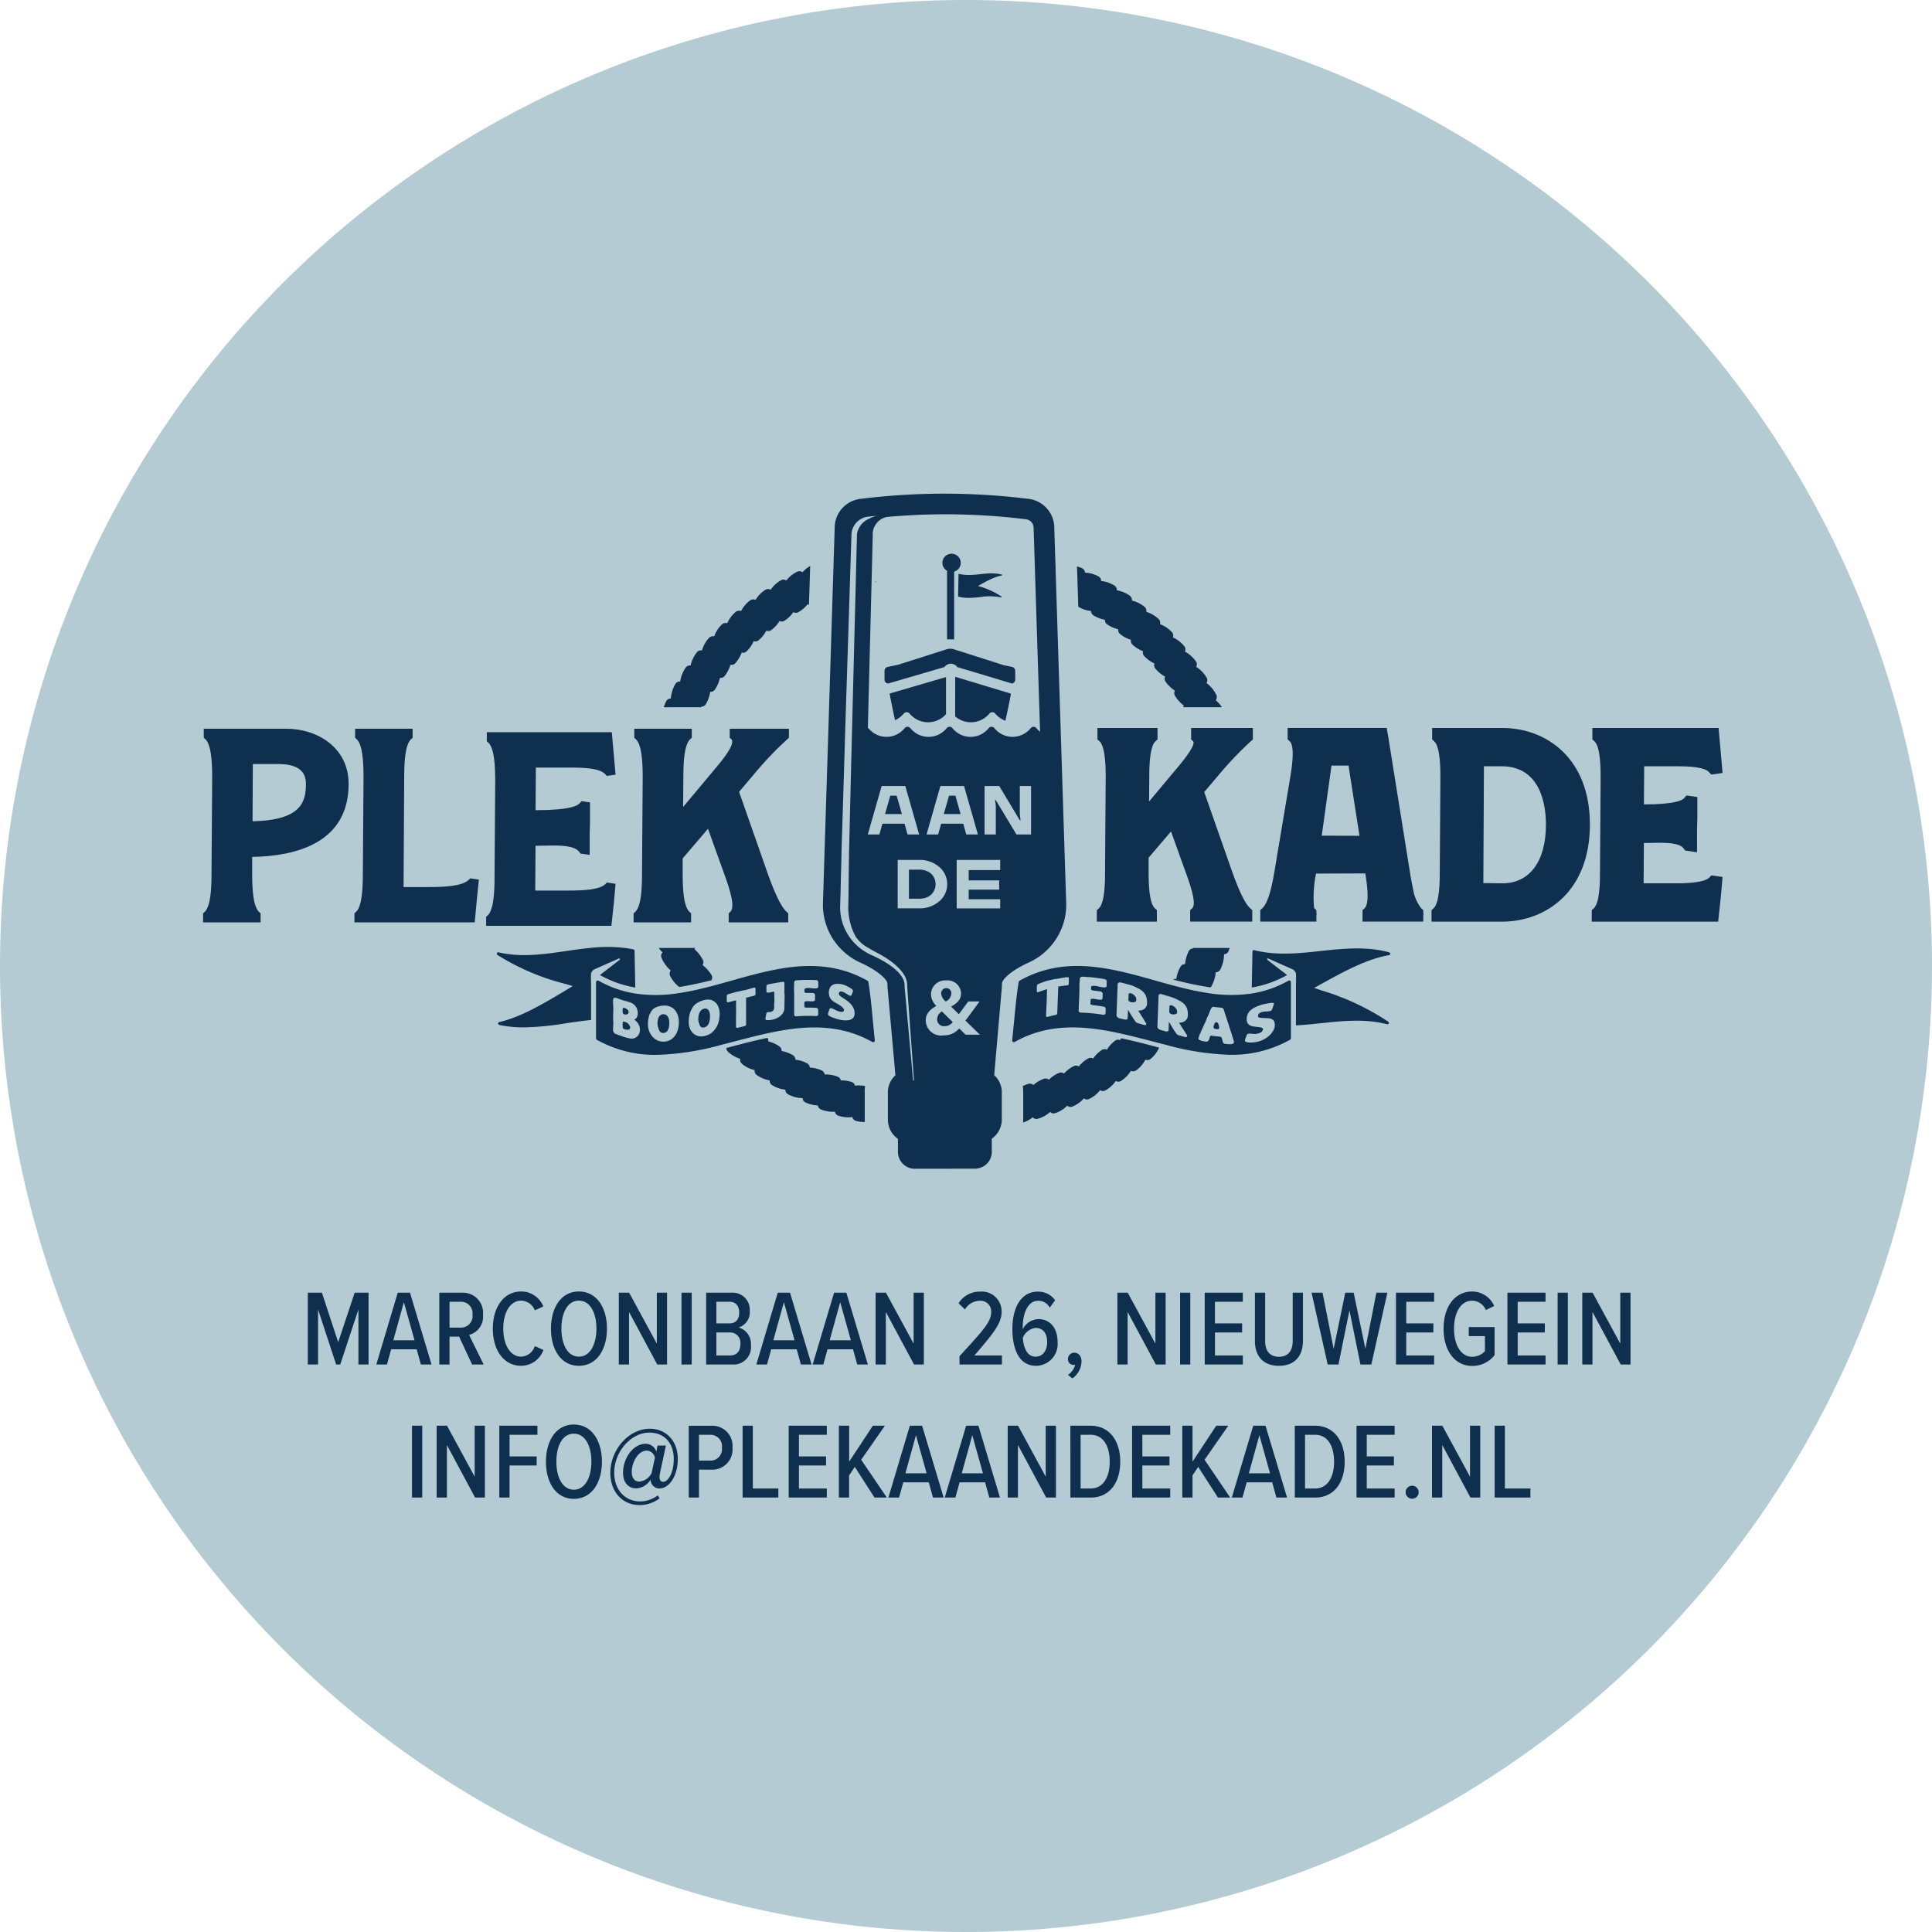 <svg xmlns="http://www.w3.org/2000/svg" width="305" height="305" viewBox="0 0 305 305">
  <g id="Grupo_1312" data-name="Grupo 1312" transform="translate(-807.5 -2492.229)">
    <path id="Trazado_5292" data-name="Trazado 5292" d="M152.5,0A152.5,152.5,0,1,1,0,152.5,152.5,152.5,0,0,1,152.5,0Z" transform="translate(807.5 2492.229)" fill="#b4cbd3"/>
    <g id="Grupo_1232" data-name="Grupo 1232" transform="translate(839.561 2570.158)">
      <path id="Trazado_868" data-name="Trazado 868" d="M662.41,304.727h4.642c0-.032.01-.066.012-.1l.018,0a.806.806,0,0,0,.7-.406,5.472,5.472,0,0,0,.679-1.936c.023,0,.044.01.067.01a.808.808,0,0,0,.669-.358,5.331,5.331,0,0,0,.8-1.855.8.8,0,0,0,.115.019.778.778,0,0,0,.1-.007.8.8,0,0,0,.537-.306,5.22,5.22,0,0,0,.906-1.773.818.818,0,0,0,.165.03.8.8,0,0,0,.6-.27,5.129,5.129,0,0,0,1.012-1.689.729.729,0,0,0,.778-.19,5.092,5.092,0,0,0,1.117-1.6.781.781,0,0,0,.783-.148,5.04,5.04,0,0,0,1.212-1.511.786.786,0,0,0,.789-.1,4.917,4.917,0,0,0,1.291-1.427.8.8,0,0,0,.8-.047,4.9,4.9,0,0,0,1.377-1.343.8.8,0,0,0,.8,0,4.885,4.885,0,0,0,1.458-1.257.8.8,0,0,0,.211.1l.013-.428.022-.7.05-1.606.015-.465.025-.79.036-1.159.031-.978a4.585,4.585,0,0,0-1.21.983.805.805,0,0,0-.838-.084,4.779,4.779,0,0,0-1.722,1.385.8.8,0,0,0-.843-.034A4.772,4.772,0,0,0,678,286.184a.8.8,0,0,0-.844.017,4.778,4.778,0,0,0-1.546,1.593.8.8,0,0,0-.84.067,4.793,4.793,0,0,0-1.447,1.695.8.8,0,0,0-.835.12,4.816,4.816,0,0,0-1.344,1.8.8.8,0,0,0-.826.174,4.869,4.869,0,0,0-1.233,1.9.8.8,0,0,0-.815.229,4.946,4.946,0,0,0-1.114,1.99.79.79,0,0,0-.263-.015.8.8,0,0,0-.538.3,5.025,5.025,0,0,0-.992,2.091.792.792,0,0,0-.263,0,.8.8,0,0,0-.519.339,5.14,5.14,0,0,0-.862,2.19.786.786,0,0,0-.76.394,5.293,5.293,0,0,0-.724,2.29.794.794,0,0,0-.264.036.8.8,0,0,0-.473.41,5.933,5.933,0,0,0-.363.93h1.274Z" transform="translate(-588.399 -271.01)" fill="#0f2f4e"/>
      <path id="Trazado_869" data-name="Trazado 869" d="M877.961,298.544l0,.091q.149-.042.291-.09Z" transform="translate(-771.863 -284.63)" fill="#0f2f4e"/>
      <path id="Trazado_870" data-name="Trazado 870" d="M1085.133,283.915l.021.676.006.19.032,1.013.015.459.023.719.025.8.005.173.02.632.016.521a.8.8,0,0,0,.181.147,5.122,5.122,0,0,0,1.84.571.787.787,0,0,0,.385.691,5.127,5.127,0,0,0,1.8.687.791.791,0,0,0,.341.713,5.115,5.115,0,0,0,1.764.793.8.8,0,0,0-.007.2.805.805,0,0,0,.3.547,5.18,5.18,0,0,0,1.715.921.793.793,0,0,0-.018.192.8.8,0,0,0,.262.563,5.2,5.2,0,0,0,1.665,1.037.783.783,0,0,0,.19.776,5.237,5.237,0,0,0,1.616,1.164.794.794,0,0,0,.126.788,5.326,5.326,0,0,0,1.544,1.287.8.8,0,0,0,.078.8,5.414,5.414,0,0,0,1.476,1.414.8.8,0,0,0,.017.815,5.513,5.513,0,0,0,1.4,1.544.811.811,0,0,0-.114.253h6.109a4.91,4.91,0,0,0-.973-1.109.8.8,0,0,0,.085-.871,5.193,5.193,0,0,0-1.548-1.838.8.8,0,0,0,.019-.867,5.1,5.1,0,0,0-1.64-1.688.8.8,0,0,0-.044-.86,5.013,5.013,0,0,0-1.729-1.544.8.8,0,0,0-.1-.846,4.96,4.96,0,0,0-1.8-1.4.788.788,0,0,0-.166-.833,4.931,4.931,0,0,0-1.876-1.259.791.791,0,0,0,.035-.252.806.806,0,0,0-.257-.564,4.9,4.9,0,0,0-1.942-1.122.792.792,0,0,0,.019-.247.805.805,0,0,0-.294-.548,4.909,4.909,0,0,0-2-.988.8.8,0,0,0,0-.241.8.8,0,0,0-.329-.53,4.9,4.9,0,0,0-2.05-.854.8.8,0,0,0-.013-.237.8.8,0,0,0-.364-.51,4.917,4.917,0,0,0-2.095-.723.793.793,0,0,0-.027-.234.8.8,0,0,0-.394-.488,4.921,4.921,0,0,0-2.133-.594.781.781,0,0,0-.464-.693,5.286,5.286,0,0,0-.794-.288l.027.855Z" transform="translate(-947.133 -271.284)" fill="#0f2f4e"/>
      <path id="Trazado_871" data-name="Trazado 871" d="M1191.335,674.291H1186.9c0,.028,0,.057-.005.084a.774.774,0,0,0-.213.037.8.8,0,0,0-.47.414,5.637,5.637,0,0,0-.558,2.018.779.779,0,0,0-.716.4,5.481,5.481,0,0,0-.679,1.932.79.79,0,0,0-.218.008.806.806,0,0,0-.269.107l.459.115q.4.1.793.193l.065.016q.363.087.728.17c.531.121,1.063.236,1.6.341l.445.085.369.068q.4.072.8.136.32.051.639.1a.769.769,0,0,0,.09-.1,5.289,5.289,0,0,0,.724-2.288l.015,0a.8.8,0,0,0,.722-.45,5.461,5.461,0,0,0,.581-2.394.814.814,0,0,0,.265-.051.806.806,0,0,0,.445-.443c.067-.163.126-.329.177-.495h-1.351Z" transform="translate(-1030.625 -602.567)" fill="#0f2f4e"/>
      <path id="Trazado_872" data-name="Trazado 872" d="M1050.615,768.314l-.417-.11-.8-.209-.474-.123-.286-.074q-.491-.126-.983-.248l-.228-.056q-.442-.109-.886-.213-.36-.084-.72-.164-.423-.094-.847-.182-.088.144-.162.29a.793.793,0,0,0-.785.09,4.913,4.913,0,0,0-1.293,1.429.8.8,0,0,0-.8.045,4.895,4.895,0,0,0-1.378,1.344.8.8,0,0,0-.8,0,4.887,4.887,0,0,0-1.458,1.256.8.8,0,0,0-.8-.053,4.888,4.888,0,0,0-1.531,1.168.8.8,0,0,0-.795-.1,4.894,4.894,0,0,0-1.6,1.076.8.8,0,0,0-.788-.144,4.91,4.91,0,0,0-1.661.984.8.8,0,0,0-.778-.188,5.332,5.332,0,0,0-.893.357,7.151,7.151,0,0,1,.066.883c0,.035,0,.07,0,.106v.894l0,2.112v1.336c0,.14-.01.279-.017.417a4.7,4.7,0,0,0,1.52-.825.783.783,0,0,0,.806.23,4.844,4.844,0,0,0,1.944-1.071.8.8,0,0,0,.551.23.809.809,0,0,0,.267-.046,4.811,4.811,0,0,0,1.878-1.179.783.783,0,0,0,.828.138,4.791,4.791,0,0,0,1.8-1.284.783.783,0,0,0,.835.088,4.778,4.778,0,0,0,1.724-1.388.786.786,0,0,0,.84.037,4.768,4.768,0,0,0,1.637-1.49.806.806,0,0,0,.406.114.8.8,0,0,0,.437-.13,4.78,4.78,0,0,0,1.544-1.59.8.8,0,0,0,.842-.07,4.8,4.8,0,0,0,1.444-1.69.8.8,0,0,0,.838-.125,4.835,4.835,0,0,0,1.333-1.772l-.326-.087Z" transform="translate(-900.047 -680.957)" fill="#0f2f4e"/>
      <path id="Trazado_873" data-name="Trazado 873" d="M747.059,775.016a7.188,7.188,0,0,1,.067-.814,4.96,4.96,0,0,0-1.593-.053.789.789,0,0,0-.538-.587,5.083,5.083,0,0,0-1.7-.239.819.819,0,0,0-.049-.16.8.8,0,0,0-.453-.435,5.071,5.071,0,0,0-2.061-.349.79.79,0,0,0-.466-.638,5.025,5.025,0,0,0-1.871-.447.794.794,0,0,0-.029-.192.8.8,0,0,0-.4-.486,5.1,5.1,0,0,0-1.841-.568.787.787,0,0,0-.385-.694,5.1,5.1,0,0,0-1.8-.681.787.787,0,0,0-.34-.719,5.12,5.12,0,0,0-1.764-.8.809.809,0,0,0,.006-.195.8.8,0,0,0-.128-.353q-.5.1-.992.21-.6.133-1.2.277-.669.16-1.337.33l-.428.109q-.736.189-1.47.383l-.455.12-.044.011-.156.042-.414.11c0,.008,0,.016,0,.025a.8.8,0,0,0,.258.563,4.9,4.9,0,0,0,1.941,1.119.794.794,0,0,0-.019.251.806.806,0,0,0,.295.549,4.9,4.9,0,0,0,2,.984.782.782,0,0,0,.327.774,4.887,4.887,0,0,0,2.051.849.793.793,0,0,0,.013.243.8.8,0,0,0,.363.51,4.891,4.891,0,0,0,2.095.712.782.782,0,0,0,.421.732,4.887,4.887,0,0,0,2.27.6l.028,0a.78.78,0,0,0,.464.692,5,5,0,0,0,1.949.462.78.78,0,0,0,.5.647,5.09,5.09,0,0,0,1.836.357c.119,0,.236-.007.352-.017a.8.8,0,0,0,.067.225.8.8,0,0,0,.473.411,5.167,5.167,0,0,0,1.594.26,4.37,4.37,0,0,0,.612-.047.8.8,0,0,0,.081.225.8.8,0,0,0,.5.383,5.234,5.234,0,0,0,1.34.178c.018,0,.035,0,.053,0,0-.1-.014-.205-.014-.309v-1.769l0-1.713v-.862c0-.026,0-.052,0-.078C747.055,775.107,747.058,775.062,747.059,775.016Z" transform="translate(-642.617 -680.684)" fill="#0f2f4e"/>
      <path id="Trazado_874" data-name="Trazado 874" d="M664.218,678.541a5.531,5.531,0,0,0-1.4-1.547.8.8,0,0,0,.045-.822,5.688,5.688,0,0,0-1.321-1.683.809.809,0,0,0,.117-.2H655.9a4.734,4.734,0,0,0,.6.7.8.8,0,0,0-.152.869,5.336,5.336,0,0,0,1.446,1.991.8.8,0,0,0-.084.871,5.265,5.265,0,0,0,1.409,1.729l.275-.044c.319-.051.638-.1.956-.164.367-.068.734-.141,1.1-.217q.339-.071.677-.145.443-.1.886-.2.6-.142,1.206-.293l.052-.013-.033-.021A.8.8,0,0,0,664.218,678.541Z" transform="translate(-583.969 -602.567)" fill="#0f2f4e"/>
      <path id="Trazado_875" data-name="Trazado 875" d="M893.229,401.087c.122.59.246,1.172.361,1.7l.076.347a3.874,3.874,0,0,0,1.377-1.048h0a.6.6,0,0,1,.92,0h0a3.776,3.776,0,0,0,5.748.1v-5.858l-8.9,2.6C892.929,399.6,893.077,400.349,893.229,401.087Z" transform="translate(-784.428 -367.37)" fill="#0f2f4e"/>
      <path id="Trazado_876" data-name="Trazado 876" d="M960.062,400.835v1.438a3.771,3.771,0,0,0,4.643.263,3.746,3.746,0,0,0,.766-.7h0a.6.6,0,0,1,.92,0h0a3.839,3.839,0,0,0,1.6,1.137l.1-.436c.115-.529.239-1.111.361-1.7.151-.733.3-1.475.419-2.141l-8.8-2.663Z" transform="translate(-841.335 -367.117)" fill="#0f2f4e"/>
      <path id="Trazado_877" data-name="Trazado 877" d="M888.172,372.709v.01l.022-.007,2.509-.734,6.366-1.861a1.3,1.3,0,0,1,1.019-.534h0a1.307,1.307,0,0,1,1.023.54l6.047,1.814,2.558.767.1.029c0-.016,0-.033.006-.049a.6.6,0,0,0,.423-.548c0-.008,0-.015,0-.023V370.7a.609.609,0,0,0-.056-.245.616.616,0,0,0-.439-.363l-1.305-.271-7.877-2.513a2.03,2.03,0,0,0-1.146,0l-.462.147-7.188,2.293-1.656.343a.621.621,0,0,0-.5.608v1.417A.6.6,0,0,0,888.172,372.709Z" transform="translate(-780.039 -342.737)" fill="#0f2f4e"/>
      <path id="Trazado_878" data-name="Trazado 878" d="M860.039,279.831a9.945,9.945,0,0,0,2.713-6.913l-.006-.189-.928-29.2-.054-1.7-.559-17.586-.026-.831-.015-.454-.03-.961-.011-.355-.039-1.229-.008-.26,0-.107-.026-.807-.026-.808-.157-4.924a4.611,4.611,0,0,0-4.139-4.583,107.814,107.814,0,0,0-26.39,0,4.69,4.69,0,0,0-.512.086,4.586,4.586,0,0,0-3.626,4.446l-.148,4.728-.021.689-.012.4-.065,2.079-.01.326-.008.241-.037,1.184-.032,1.036-.554,17.694-.053,1.7-.914,29.2-.007.23c0,.017,0,.035,0,.053a9.971,9.971,0,0,0,1.765,5.665,10.137,10.137,0,0,0,4.157,3.467c2.609,1.17,4.213,2.595,4.256,3.295.006.091.009.181.011.274,0,.148.01.3.023.447l1.235,13.766a3.612,3.612,0,0,0-1.189,2.7v1.806l0,1.638v.9c0,.05.007.1.01.147a3.59,3.59,0,0,0,.083.633c.025.11.056.217.09.324a3.677,3.677,0,0,0,1.405,1.891l0,2.064a2.658,2.658,0,0,0,2.656,2.653h0l9.5-.012a2.671,2.671,0,0,0,.46-.045A2.643,2.643,0,0,0,851,312.005l0-2.064a3.679,3.679,0,0,0,1.386-1.851,3.6,3.6,0,0,0,.173-.8c0-.043.005-.087.008-.131,0-.072.014-.144.013-.217l0-3.176V302.6a3.613,3.613,0,0,0-1.2-2.692l1.2-13.772c.013-.148.018-.3.021-.445,0-.093.006-.185.011-.272.041-.689,1.544-2.08,4.247-3.3A10.025,10.025,0,0,0,860.039,279.831Zm-12.684-12.3v1.631h4.809v1.46h-4.809v1.514h4.975v1.449h-6.869v-7.654h6.869v1.6h-4.975Zm-10.127-13.272h.114l2.19,7.653H837.7l-.473-1.695h-3.493l-.473,1.695h-1.835l2.19-7.653h3.615Zm11.577,7.653h-1.835l-.474-1.695h-3.492l-.225.807-.248.888H840.7l2.19-7.653h3.729l1.672,5.844Zm-12.661,4.02h3.321a4.739,4.739,0,0,1,3.232,1.1,3.558,3.558,0,0,1,0,5.444,4.738,4.738,0,0,1-3.232,1.1h-3.321Zm18.747-4.02-3.256-5.412h-.118l.118.929v4.482h-1.776v-7.653h2.309l.581.965,2.345,3.9.33.548h.118l-.118-.929v-4.483H857.2v7.653h-2.308Zm-18.671-50.492c.008.009-.015.022-.066.036A.3.3,0,0,0,836.221,211.424Zm-1.951.4c.019,0,.037-.012.056-.014l.135-.019a102.693,102.693,0,0,1,21.917.366,1.372,1.372,0,0,1,1.226,1.393l.128,4.023.026.814.026.806.044,1.377,0,.122.028.87.027.835.024.752.593,18.672.04,1.262.014.438.015.478.019.6.01.318.019.591.006.195c-.049-.039-.1-.079-.143-.12a3.725,3.725,0,0,1-.4-.412c-.011-.013-.023-.025-.034-.038h0a.579.579,0,0,0-.9,0h0a3.692,3.692,0,0,1-.842.765,3.637,3.637,0,0,1-1.327.541l-.094.016a3.322,3.322,0,0,1-1.154.009,3.639,3.639,0,0,1-1.493-.579,3.681,3.681,0,0,1-.631-.538c-.065-.069-.131-.138-.191-.213h0a.579.579,0,0,0-.9,0h0a3.7,3.7,0,0,1-.64.622,3.656,3.656,0,0,1-4.662-.176,3.719,3.719,0,0,1-.431-.446h0a.579.579,0,0,0-.9,0h0a3.714,3.714,0,0,1-.43.445,3.655,3.655,0,0,1-4.662.176,3.7,3.7,0,0,1-.64-.622h0a.579.579,0,0,0-.9,0h0c-.06.075-.126.143-.191.213a3.667,3.667,0,0,1-2.675,1.164c-.12,0-.238-.009-.356-.02a3.657,3.657,0,0,1-2.162-.984,3.715,3.715,0,0,1-.349-.372h0a.526.526,0,0,0-.079-.062l.007-.286.006-.248.016-.617.01-.394.012-.471.031-1.23.5-19.662.016-.612.018-.731.075-2.993.019-.748.008-.312.051-2.03A2.8,2.8,0,0,1,834.271,211.826Zm4.309,88.926-1.323-14.518c-.01-.11-.014-.221-.017-.331s-.007-.223-.014-.334c-.127-2.006-3.354-3.789-5.216-4.612a8.4,8.4,0,0,1-1.753-1.051c-.033-.026-.067-.05-.1-.076a8.352,8.352,0,0,1-1.629-1.732c-.107-.154-.208-.312-.3-.472a8.14,8.14,0,0,1-1.064-2.888c-.007-.041-.011-.083-.018-.124a8.243,8.243,0,0,1-.08-.909c0-.062-.007-.122-.007-.184,0-.032,0-.063,0-.094l.019-.606,0-.092,0-.1.022-.681.007-.217.013-.4.006-.183,0-.083.007-.229.011-.365v-.026l0-.15,0-.087v-.029l.008-.241.012-.38v-.039l0-.077,0-.131.008-.268.01-.324v-.083l0-.047.005-.172.019-.611v-.021l0-.061h0l.006-.2.019-.594V266.8l.006-.181.014-.448,0-.126,0-.076,0-.082.005-.162.014-.427,0-.108v-.018l0-.112.02-.636,0-.133,0-.129.019-.611.005-.158.023-.715.006-.183.022-.69.007-.208.027-.867V260.7l.027-.855.007-.237.021-.649.008-.247.02-.64.008-.254.02-.632.008-.262,0-.1.017-.525.009-.269,0-.092.009-.273.017-.529,0-.085.009-.28.019-.607.009-.287.019-.6.009-.291.019-.6.009-.29.018-.553,0-.114.007-.227.014-.436.012-.373.013-.418.008-.249.009-.273.011-.33.009-.27.006-.2,0-.137.008-.243.009-.3.007-.22.006-.178,0-.156.01-.332.007-.232.006-.2.015-.459.008-.243.02-.643.008-.251.028-.894.02-.634.054-1.7.6-18.813.034-1.077.008-.251.1-3.069.022-.68.019-.616.085-2.675a2.868,2.868,0,0,1,.513-1.629,2.963,2.963,0,0,1,.645-.687,3.037,3.037,0,0,1,1.523-.6q.7-.073,1.307-.129a4.677,4.677,0,0,0-1.184.457l-.033.018a3.167,3.167,0,0,0-1.894,2.41l-.068,2.705-.025,1-.015.588-.079,3.12-.005.208-.019.75-.478,18.973-.043,1.7-.008.308-.023.9-.009.358-.014.542-.009.354-.008.3-.006.247-.009.351-.008.3-.006.249,0,.076-.007.271-.008.3-.006.251,0,.07-.007.274-.008.3-.008.317-.007.277-.008.3-.008.313-.014.574v.008l-.008.311-.015.584-.008.309,0,.095-.013.5-.01.4-.013.5-.01.392-.013.508-.009.367v.021l-.013.512-.009.367v.018l-.009.366-.013.517v.014l-.009.366-.013.52-.009.376-.013.524-.009.373-.013.527-.009.369-.018.725,0,.171-.018.729-.009.361-.014.539-.009.358-.014.543-.009.354-.01.417,0,.13-.009.35-.011.42,0,.13-.006.218,0,.129,0,.109-.006.233,0,.081-.009.344,0,.129,0,.116-.006.228,0,.081,0,.086,0,.176,0,.081-.006.249-.006.224,0,.081,0,.085,0,.176,0,.081-.006.252-.005.222,0,.081,0,.084,0,.176,0,.067v.014l-.007.256-.005.219,0,.165,0,.176,0,.07v.011l-.006.26,0,.111,0,.106,0,.164,0,.176,0,.074-.01.378,0,.151,0,.118,0,.176,0,.078-.009.374-.013.526-.009.37,0,.128-.01.4-.006.238c0,.043,0,.084,0,.127,0,.295.022.585.05.872a9.688,9.688,0,0,0,.707,2.818c.063.148.127.295.2.438s.142.289.22.427a5.667,5.667,0,0,0,2.008,1.781c.708.432,1.441.8,1.957,1.085,1.484.824,4.056,2.612,4.156,4.622.006.111.009.222.011.334s.006.222.013.332l1.054,14.549Zm8.285-7.224-1-.984a3.593,3.593,0,0,1-.858.7,3.043,3.043,0,0,1-1.144.367,4.332,4.332,0,0,1-.553.036,2.425,2.425,0,0,1-2.734-2.352c0-1.031.585-1.7,1.671-2.312a2.644,2.644,0,0,1-.84-1.776,2.225,2.225,0,0,1,2.4-2.247,2.131,2.131,0,0,1,2.346,2.058c0,.9-.55,1.5-1.574,2.077l.477.465.753.735.682-.93.793-1.082h1.788L846.84,291.3l2.281,2.225Z" transform="translate(-726.49 -208.107)" fill="#0f2f4e"/>
      <path id="Trazado_879" data-name="Trazado 879" d="M942.3,739.411a1.471,1.471,0,0,0-.749,1.238,1.054,1.054,0,0,0,1.146,1.09,1.985,1.985,0,0,0,.32-.024,1.689,1.689,0,0,0,1.006-.613l-.629-.617Z" transform="translate(-825.668 -657.669)" fill="#0f2f4e"/>
      <path id="Trazado_880" data-name="Trazado 880" d="M946.45,717.618a1.469,1.469,0,0,0,.88-1.222.791.791,0,0,0-.8-.881.806.806,0,0,0-.8.908A1.807,1.807,0,0,0,946.45,717.618Z" transform="translate(-829.208 -637.45)" fill="#0f2f4e"/>
      <path id="Trazado_881" data-name="Trazado 881" d="M509.1,675.279l-3.114,2.4a17.381,17.381,0,0,0,5.129,1.89c.075.015.151.028.227.042l.227.042-.114-5.8a.227.227,0,0,0-.178-.216c-.447-.1-.894-.175-1.342-.234a23.969,23.969,0,0,0-5.537,0c-1.258.125-2.509.3-3.744.484-3.506.512-7.132,1.039-10.677.207a.226.226,0,0,0-.178.406,36.876,36.876,0,0,0,10.825,4.6l1.081.323q-.567.337-1.134.678c-3.441,2.062-7,4.195-10.478,5.01a.226.226,0,0,0,0,.44,18.211,18.211,0,0,0,3.884.39,46.371,46.371,0,0,0,6.74-.66c1.278-.189,2.571-.379,3.871-.505v-6.022l-.019.015v-1.118a.953.953,0,0,1,.019-.13v-.206l.038.022a.975.975,0,0,1,.526-.58l3.822-1.692A.125.125,0,0,1,509.1,675.279Z" transform="translate(-443.339 -601.68)" fill="#0f2f4e"/>
      <path id="Trazado_882" data-name="Trazado 882" d="M627.966,759.221a.024.024,0,0,1,0,0h0S627.965,759.22,627.966,759.221Z" transform="translate(-560.332 -674.427)" fill="#0f2f4e"/>
      <path id="Trazado_883" data-name="Trazado 883" d="M691.427,742.473l0,0h0Z" transform="translate(-614.03 -660.256)" fill="#0f2f4e"/>
      <path id="Trazado_884" data-name="Trazado 884" d="M656.273,742.754a.964.964,0,0,0-.292-.337.807.807,0,0,0-.48-.12.836.836,0,0,0-.179.021.643.643,0,0,0-.123.047.684.684,0,0,0-.1.067,1,1,0,0,1-.134.085,1.36,1.36,0,0,0-.294.6,3.375,3.375,0,0,0-.069.677,1.107,1.107,0,0,0,.029.239.88.88,0,0,1,.023.236.683.683,0,0,1,.11.266,1.534,1.534,0,0,0,.116.332.827.827,0,0,0,.228.28.83.83,0,0,0,.918-.068,1.122,1.122,0,0,0,.274-.408,2.068,2.068,0,0,0,.128-.509,3.551,3.551,0,0,0,.033-.475,2.975,2.975,0,0,0-.037-.473A1.509,1.509,0,0,0,656.273,742.754Z" transform="translate(-582.866 -660.11)" fill="#0f2f4e"/>
      <path id="Trazado_885" data-name="Trazado 885" d="M752.349,719.795l-.007,0h0l.007,0h0Z" transform="translate(-665.573 -641.068)" fill="#0f2f4e"/>
      <path id="Trazado_886" data-name="Trazado 886" d="M734.575,723.708l0,0,.011-.011v-.013l-.014.013Z" transform="translate(-650.539 -644.36)" fill="#0f2f4e"/>
      <path id="Trazado_887" data-name="Trazado 887" d="M630,758.681h0Z" transform="translate(-562.056 -673.973)" fill="#0f2f4e"/>
      <path id="Trazado_888" data-name="Trazado 888" d="M629.516,755.057h0v0h0Z" transform="translate(-561.644 -670.906)" fill="#0f2f4e"/>
      <path id="Trazado_889" data-name="Trazado 889" d="M736.376,722.924l.023,0V722.9l-.03.015Z" transform="translate(-652.058 -643.7)" fill="#0f2f4e"/>
      <path id="Trazado_890" data-name="Trazado 890" d="M736.3,723.294h0l0-.005v0Z" transform="translate(-652.002 -644.024)" fill="#0f2f4e"/>
      <path id="Trazado_891" data-name="Trazado 891" d="M802.552,721.592h-.021l.006.023.027-.019v0Z" transform="translate(-708.041 -642.591)" fill="#0f2f4e"/>
      <path id="Trazado_892" data-name="Trazado 892" d="M839.279,716.367s0,.007,0,.011l0-.006,0,0Z" transform="translate(-739.134 -638.17)" fill="#0f2f4e"/>
      <path id="Trazado_893" data-name="Trazado 893" d="M838.708,714.12l0-.008-.009.013h.005Z" transform="translate(-738.64 -636.262)" fill="#0f2f4e"/>
      <path id="Trazado_894" data-name="Trazado 894" d="M838.377,726.81l.036.017h.02l-.066-.04A.2.2,0,0,0,838.377,726.81Z" transform="translate(-738.363 -646.987)" fill="#0f2f4e"/>
      <path id="Trazado_895" data-name="Trazado 895" d="M840.421,714.147l.014.01.012.009,0,0,0-.012,0-.011a0,0,0,0,1,0,0l-.021,0Z" transform="translate(-740.101 -636.288)" fill="#0f2f4e"/>
      <path id="Trazado_896" data-name="Trazado 896" d="M811.518,741.935l.007.006-.006-.007Z" transform="translate(-715.644 -659.803)" fill="#0f2f4e"/>
      <path id="Trazado_897" data-name="Trazado 897" d="M846.567,731.09l.012.006h.01a.292.292,0,0,0,.023-.028l-.016-.006Z" transform="translate(-745.301 -650.605)" fill="#0f2f4e"/>
      <path id="Trazado_898" data-name="Trazado 898" d="M658.948,737.768Z" transform="translate(-586.548 -656.278)" fill="#0f2f4e"/>
      <path id="Trazado_899" data-name="Trazado 899" d="M698.266,737.237a1.405,1.405,0,0,0-.064-.251,1.075,1.075,0,0,0-.051-.115c-.01-.021-.018-.046-.029-.066a.7.7,0,0,0-.287-.283.687.687,0,0,0-.472-.032h-.005a.914.914,0,0,0-.18.057.643.643,0,0,0-.124.072.911.911,0,0,0-.106.089,1.369,1.369,0,0,1-.135.114,1.87,1.87,0,0,0-.1.18,1.645,1.645,0,0,0-.194.486c-.022.117-.038.229-.049.337a3.255,3.255,0,0,0-.019.354,1.058,1.058,0,0,0,.028.232.832.832,0,0,1,.023.23.55.55,0,0,1,.11.245,1.285,1.285,0,0,0,.117.306.6.6,0,0,0,.223.228.652.652,0,0,0,.445.018c.027-.006.047-.019.073-.027a.837.837,0,0,0,.4-.237,1.455,1.455,0,0,0,.2-.3,1.43,1.43,0,0,0,.076-.158c.025-.067.045-.137.063-.207a2.338,2.338,0,0,0,.066-.325c.01-.08.017-.155.022-.227.007-.091.011-.177.01-.254h0A3.223,3.223,0,0,0,698.266,737.237Z" transform="translate(-618.275 -655.176)" fill="#0f2f4e"/>
      <path id="Trazado_900" data-name="Trazado 900" d="M649.588,745.888l0,0v0h0Z" transform="translate(-578.628 -663.145)" fill="#0f2f4e"/>
      <path id="Trazado_901" data-name="Trazado 901" d="M851.729,736.063h0Z" transform="translate(-749.669 -654.835)" fill="#0f2f4e"/>
      <path id="Trazado_902" data-name="Trazado 902" d="M798.661,718.228v-.005h0Z" transform="translate(-704.765 -639.74)" fill="#0f2f4e"/>
      <path id="Trazado_903" data-name="Trazado 903" d="M782.256,732.283Z" transform="translate(-690.885 -651.637)" fill="#0f2f4e"/>
      <path id="Trazado_904" data-name="Trazado 904" d="M779.32,714.442h0Z" transform="translate(-688.4 -636.541)" fill="#0f2f4e"/>
      <path id="Trazado_905" data-name="Trazado 905" d="M801.734,725.907h0v0h0Z" transform="translate(-707.365 -646.239)" fill="#0f2f4e"/>
      <path id="Trazado_906" data-name="Trazado 906" d="M616.315,750.284h0Z" transform="translate(-550.474 -666.869)" fill="#0f2f4e"/>
      <path id="Trazado_907" data-name="Trazado 907" d="M846.073,742.683v0l.033.02.02-.007h0l-.006-.008A.219.219,0,0,0,846.073,742.683Z" transform="translate(-744.882 -660.437)" fill="#0f2f4e"/>
      <path id="Trazado_908" data-name="Trazado 908" d="M620.066,750.572q-.111-.176-.191-.3a.861.861,0,0,0-.406-.339,3.521,3.521,0,0,0-.371-.128.158.158,0,0,0-.091-.01.42.42,0,0,0-.09.07c-.007.009-.02.034-.021.11,0,.132,0,.264,0,.4v.2a.746.746,0,0,0,.022.208.576.576,0,0,0,.139.185.165.165,0,0,0,.049.02c.028.006.053.011.08.02a2.652,2.652,0,0,0,.309.07.908.908,0,0,0,.29,0,.409.409,0,0,0,.208-.094.273.273,0,0,0,.074-.217c0-.008,0-.022-.007-.036l-.005-.022.013-.018s.006-.011,0-.042l0-.035C620.068,750.6,620.066,750.585,620.066,750.572Z" transform="translate(-552.657 -666.456)" fill="#0f2f4e"/>
      <path id="Trazado_909" data-name="Trazado 909" d="M779.5,741.274h0l0-.007-.006,0Z" transform="translate(-688.552 -659.24)" fill="#0f2f4e"/>
      <path id="Trazado_910" data-name="Trazado 910" d="M798.193,727.673v.022h.005l-.005-.022Z" transform="translate(-704.37 -647.736)" fill="#0f2f4e"/>
      <path id="Trazado_911" data-name="Trazado 911" d="M812.112,724.973h0Z" transform="translate(-716.147 -645.451)" fill="#0f2f4e"/>
      <path id="Trazado_912" data-name="Trazado 912" d="M630.384,761.948h0Z" transform="translate(-562.378 -676.738)" fill="#0f2f4e"/>
      <path id="Trazado_913" data-name="Trazado 913" d="M742.227,745.123l0,0c0,.007.008,0,.015,0l.005,0,0,0Z" transform="translate(-657.012 -662.5)" fill="#0f2f4e"/>
      <path id="Trazado_914" data-name="Trazado 914" d="M742.011,748.415l-.009.007h0l.029-.024,0,0Z" transform="translate(-656.824 -665.273)" fill="#0f2f4e"/>
      <path id="Trazado_915" data-name="Trazado 915" d="M621.111,731.953l0,.016,0,0Z" transform="translate(-554.528 -651.358)" fill="#0f2f4e"/>
      <path id="Trazado_916" data-name="Trazado 916" d="M616.6,741.672c0,.01,0,.019.007.028l.005,0,.008,0-.012-.022Z" transform="translate(-550.712 -659.581)" fill="#0f2f4e"/>
      <path id="Trazado_917" data-name="Trazado 917" d="M618.857,736.443l.03.055.03.055a1.165,1.165,0,0,0,.119.093.671.671,0,0,0,.128.047.474.474,0,0,0,.244.017c.075-.02.146-.042.216-.068l.075-.064.016-.013a.5.5,0,0,1,.041-.083.13.13,0,0,0,.018-.074.617.617,0,0,0-.174-.49,1.523,1.523,0,0,0-.555-.265c-.075-.023-.122-.015-.142.023a.643.643,0,0,0-.061.177.528.528,0,0,0,0,.112c0,.048.005.092,0,.134,0,.063,0,.128,0,.193h0a.4.4,0,0,0,0,.047l0,.032C618.849,736.4,618.853,736.42,618.857,736.443Z" transform="translate(-552.607 -654.478)" fill="#0f2f4e"/>
      <path id="Trazado_918" data-name="Trazado 918" d="M627.883,749.115l0-.007-.007,0Z" transform="translate(-560.26 -665.873)" fill="#0f2f4e"/>
      <path id="Trazado_919" data-name="Trazado 919" d="M617.151,746.275h0v.006h0v-.007Z" transform="translate(-551.178 -663.477)" fill="#0f2f4e"/>
      <path id="Trazado_920" data-name="Trazado 920" d="M627.606,747.261h0Z" transform="translate(-560.028 -664.309)" fill="#0f2f4e"/>
      <path id="Trazado_921" data-name="Trazado 921" d="M634.539,695.3l0-.023a.327.327,0,0,0-.135-.194c-.045-.025-.089-.047-.134-.072q-.331-.183-.663-.349a17.686,17.686,0,0,0-2.872-1.141,17.934,17.934,0,0,0-2.85-.6c-5.018-.647-10.027.762-14.919,2.141-.765.216-1.533.432-2.3.641q-.464.126-.929.248-.523.137-1.047.265-.5.122-.991.236-.346.079-.693.153-.42.09-.841.17-.265.051-.53.1-.436.078-.872.144a22.755,22.755,0,0,1-7,.093l-.227-.039-.227-.038a17.1,17.1,0,0,1-5.183-1.851l-.109-.059-.07-.038a.235.235,0,0,0-.044-.011.23.23,0,0,0-.227.013.351.351,0,0,0-.135.234v8.865a.263.263,0,0,0,.068.167.266.266,0,0,0,.07.069c.044.025.089.045.134.069.068.038.136.069.2.106a18.733,18.733,0,0,0,9.067,2.194,42.844,42.844,0,0,0,10.382-1.624q.562-.142,1.123-.286l.188-.049.845-.219.435-.113.43-.112q.723-.187,1.449-.371l.712-.177q.619-.152,1.24-.295c5.4-1.24,10.863-1.86,16.112.61l.068.033.2.1c.068.033.136.064.2.1l.068.035.079.042c.179.093.359.188.538.288a.272.272,0,0,0,.4-.265c-.109-1.046-.2-2.012-.289-2.919C635.047,699.258,634.855,697.264,634.539,695.3Zm-36.155,8.054a1.373,1.373,0,0,1-.258.436,1.314,1.314,0,0,1-.4.308,1.178,1.178,0,0,1-.526.124h-.026a2.243,2.243,0,0,1-.445-.055c-.183-.038-.373-.086-.58-.147s-.4-.125-.586-.194l-.16-.058-.316-.115q-.22-.078-.44-.163a.538.538,0,0,1-.259-.188,2.343,2.343,0,0,1-.141-.244l0-.02a.476.476,0,0,0-.008-.067.468.468,0,0,1-.009-.073c0-.313.011-.6.031-.874a3.677,3.677,0,0,0-.034-.861l0-.015,0-.023.019-.008s0-.007,0-.011a.467.467,0,0,1,0-.065.029.029,0,0,1-.007-.012l0-.014c0-.031,0-.063,0-.094,0-.072,0-.143,0-.215s0-.162.005-.241q.013-.282.02-.567c.006-.221.007-.4,0-.573,0-.2-.013-.381-.029-.546l-.007-.016,0-.014v-.031c0-.091-.006-.184,0-.279V698.4c0-.091.005-.181,0-.272a.437.437,0,0,1,.045-.216.213.213,0,0,1,.115-.106.625.625,0,0,1,.342,0,2.479,2.479,0,0,1,.409.136c.125.053.252.1.386.146.1.032.223.071.371.114l.459.129c.156.044.31.089.457.134a2.8,2.8,0,0,1,.368.14l.016.011a1.072,1.072,0,0,1,.149.1c.007.005.016.01.023.015a1.443,1.443,0,0,0,.164.116l.016.015c.007.011.016.022.024.033l0,0,.041.025a1.871,1.871,0,0,1,.19.233,1.582,1.582,0,0,1,.207.378,1.9,1.9,0,0,1,.124.654,1.49,1.49,0,0,1-.14.651.785.785,0,0,1-.154.212.878.878,0,0,1-.223.158c-.013.007-.022.018-.036.024.014.009.023.021.037.031a1.738,1.738,0,0,1,.209.172c.032.029.072.052.1.083a2.149,2.149,0,0,1,.306.413,1.906,1.906,0,0,1,.243.92A1.43,1.43,0,0,1,598.384,703.352Zm6.116-.692a3.135,3.135,0,0,1-.4.972,2.439,2.439,0,0,1-.743.743,2.206,2.206,0,0,1-1.139.323h-.078a2.093,2.093,0,0,1-.978-.228,2.473,2.473,0,0,1-.779-.634,2.875,2.875,0,0,1-.482-.876,3.055,3.055,0,0,1-.165-.967,4.577,4.577,0,0,1,.278-1.651l0-.017.016-.017a.659.659,0,0,0,.127-.193,2.18,2.18,0,0,1,.132-.238,1.444,1.444,0,0,1,.363-.39,2.146,2.146,0,0,1,.47-.261,3,3,0,0,1,.536-.156,3.481,3.481,0,0,1,.566-.063,2.282,2.282,0,0,1,1.092.2,2.022,2.022,0,0,1,.748.6,2.488,2.488,0,0,1,.424.861,3.541,3.541,0,0,1,.136.964A4.613,4.613,0,0,1,604.5,702.66Zm6.535-1.9c-.01.112-.025.225-.043.338s-.03.211-.054.317a3.683,3.683,0,0,1-.4,1.025c-.041.07-.095.13-.141.2a3.045,3.045,0,0,1-.562.621c-.013.011-.023.024-.036.035a2.726,2.726,0,0,1-1.134.518,2.434,2.434,0,0,1-.528.061,1.78,1.78,0,0,1-.529-.076,1.9,1.9,0,0,1-.783-.465,2.124,2.124,0,0,1-.484-.767,2.666,2.666,0,0,1-.166-.929,5.667,5.667,0,0,1,.065-.865,6.107,6.107,0,0,1,.213-.854l0-.015.012-.015a.958.958,0,0,0,.094-.165c.011-.022.027-.04.036-.062a2.8,2.8,0,0,1,.131-.266,1.971,1.971,0,0,1,.271-.37c.03-.033.057-.069.09-.1a2.678,2.678,0,0,1,.467-.362c.091-.056.2-.1.3-.149.08-.039.151-.084.236-.118s.2-.061.3-.091.18-.063.268-.082a2.991,2.991,0,0,1,.325-.053,1.874,1.874,0,0,1,.77.059,1.8,1.8,0,0,1,.306.144,1.556,1.556,0,0,1,.368.276c.024.025.055.042.078.068a2.037,2.037,0,0,1,.285.454c.013.028.023.058.035.086a2.231,2.231,0,0,1,.105.263,3.322,3.322,0,0,1,.093.425c.009.06.013.12.019.18a3.318,3.318,0,0,1,.025.341C611.059,700.5,611.047,700.629,611.036,700.761Zm5.6-3.39a.3.3,0,0,1-.151.089q-.628.15-1.255.308,0,1.2,0,2.4V701.4q0,.3,0,.6a.247.247,0,0,1-.1.184.609.609,0,0,1-.064.035l-.014.005a.284.284,0,0,1-.05.019q-.553.139-1.109.283l-.073.011h-.009l-.008,0a.2.2,0,0,1-.135-.094c0-.008-.013-.013-.016-.022a.357.357,0,0,1-.023-.159,1.387,1.387,0,0,1,.017-.161.2.2,0,0,0-.009-.114l0-.01v-.011c0-.067,0-.123,0-.182,0-.119,0-.228,0-.312V701.4c0-.016,0-.03,0-.046,0-.084,0-.167,0-.243,0-.05,0-.1,0-.135a.379.379,0,0,0,0-.05l-.006-.019.01-.018a.491.491,0,0,0,0-.068v-.063c0-.031,0-.062,0-.094,0-.013,0-.023,0-.035,0-.039,0-.078,0-.113s0-.07,0-.08l0-.013.005-.013a.121.121,0,0,0,.012-.042c0-.25,0-.5-.008-.743,0-.015,0-.031,0-.046l0-.189c0-.267-.008-.537-.008-.81,0-.013,0-.03,0-.054s0-.057,0-.086,0-.061,0-.087l0-.03,0-.019.014-.021v-.1a.059.059,0,0,0,0-.012l-.4.1-.454.117-.374.1h0a.184.184,0,0,1-.187-.04.232.232,0,0,1-.064-.166c0-.064,0-.119.008-.175a.741.741,0,0,0,0-.143l-.007-.008,0-.021c0-.057,0-.112,0-.167,0-.021,0-.042,0-.062l0-.048c0-.06,0-.119,0-.177a.307.307,0,0,1,.018-.1.356.356,0,0,1,.194-.163l.011,0h.012a.066.066,0,0,0,.026,0,.224.224,0,0,1,.081-.037c.283-.073.567-.154.843-.24a4.478,4.478,0,0,1,.838-.18,1.274,1.274,0,0,1,.3-.095c.109-.021.205-.042.3-.065l.011,0,.027.005a2.29,2.29,0,0,0,.315-.062c.145-.036.3-.079.466-.128l.233-.067.256-.075c.155-.046.288-.079.394-.1l.008,0,.121.017.055.05a.212.212,0,0,1,.021.048l-.043.026.046-.014a.1.1,0,0,1,.006.049v.1c0,.256,0,.511,0,.767A.218.218,0,0,1,616.639,697.372Zm4.665.756c0,.1,0,.19-.007.282,0,.071,0,.141-.005.21,0,.1-.006.2-.008.294l0,.142c0,.11,0,.2,0,.27v.038a1.513,1.513,0,0,1-.163.691,1.9,1.9,0,0,1-.432.553,2.512,2.512,0,0,1-.626.4,3.114,3.114,0,0,1-.731.236c-.062.011-.14.024-.235.037a2.372,2.372,0,0,1-.29.028c-.039,0-.078,0-.117,0-.056,0-.111,0-.163-.006a.381.381,0,0,1-.213-.068l-.011-.008-.011-.033-.01-.027,0-.01v-.011a3.5,3.5,0,0,1,.067-.478c.029-.132.056-.263.083-.393l.019-.09.093-.095.089-.036.042-.014a2.334,2.334,0,0,0,.374-.024.768.768,0,0,0,.449-.212.68.68,0,0,0,.155-.348,2.1,2.1,0,0,0,.012-.427,1.658,1.658,0,0,1,.016-.424,1.2,1.2,0,0,0,.023-.259c0-.082,0-.165,0-.248l-.006-.155c0-.061,0-.121-.008-.182s-.007-.144-.008-.21l0-.489a.588.588,0,0,0-.022-.208c-.014-.038-.03-.042-.044-.043a.635.635,0,0,0-.168.025c-.079.021-.185.045-.313.072a3.611,3.611,0,0,1-.487.064h-.01l-.009,0-.083-.028-.011-.005a.161.161,0,0,1-.055-.067.278.278,0,0,0-.026-.052l-.008-.012v-.869a.316.316,0,0,1,.22-.263c.857-.175,1.63-.312,2.364-.421.086-.012.143,0,.174.039a1.171,1.171,0,0,1,.075.119l.006.011v.013c0,.094,0,.226,0,.4s.005.339,0,.505v.129c0,.115,0,.22,0,.315a1.635,1.635,0,0,1-.011.216,1.29,1.29,0,0,1,.032.246c0,.114.008.247.009.4S621.308,697.959,621.3,698.128Zm5.286,2.4a.4.4,0,0,1-.115.1.386.386,0,0,1-.2.034,23.465,23.465,0,0,0-3.118.048h-.027a.326.326,0,0,1-.2-.07.251.251,0,0,1-.107-.209c0-.015,0-.06,0-.136v-.022c0-.08,0-.164,0-.254v-.031c0-.048,0-.1,0-.14s0-.094,0-.137a.819.819,0,0,0,0-.124l-.011-.019.01-.014a1.714,1.714,0,0,0,.005-.2c0-.047,0-.1,0-.15,0-.094,0-.2,0-.312,0-.18,0-.376,0-.586s0-.408,0-.593V697.7c0-.178,0-.333,0-.465,0-.084,0-.149,0-.194l-.008-.074c-.013-.223-.018-.455-.022-.672a4.753,4.753,0,0,1,.034-.661.31.31,0,0,1-.019-.085.668.668,0,0,1,0-.127,1.018,1.018,0,0,1,.022-.123.632.632,0,0,1,.031-.1l.009-.014a.641.641,0,0,1,.134-.116.423.423,0,0,1,.188-.05c.1-.008.207-.013.351-.017a2.878,2.878,0,0,0,.342-.027l.017,0,.015.008a.289.289,0,0,0,.081,0c.059-.007.1-.012.131-.013l.062,0,.205-.007c.127,0,.271,0,.428-.005l.308,0,.185,0c.173,0,.328.005.473.01s.266.01.362.014l.125,0,.006-.008.028.005a.42.42,0,0,1,.219.11.285.285,0,0,1,.094.215q0,.357,0,.713a.242.242,0,0,1-.2.252,1.407,1.407,0,0,1-.417.033c-.16-.007-.339-.022-.53-.045a3.219,3.219,0,0,0-.518-.026,1.134,1.134,0,0,0-.385.073.2.2,0,0,0-.131.2v.1c0,.067,0,.125,0,.173a.242.242,0,0,0,.041.143.19.19,0,0,0,.11.068,1.073,1.073,0,0,0,.253.02l.281,0a1.84,1.84,0,0,1,.279.012.47.47,0,0,1,.175-.01c.065.006.124.01.171.011a.437.437,0,0,1,.067.007c.015,0,.037.007.059.013l.014.006c.035.022.065.042.091.062a.737.737,0,0,1,.083.07l.012.017.009.022a.32.32,0,0,0,.012.03.192.192,0,0,1,.015.066v.314q0,.214,0,.428a.226.226,0,0,1-.157.238,1.051,1.051,0,0,1-.326.048,3.384,3.384,0,0,1-.407-.017,2.715,2.715,0,0,0-.4-.01.839.839,0,0,0-.293.061.159.159,0,0,0-.1.16v.174c0,.145,0,.29,0,.436a.138.138,0,0,0,.1.147.721.721,0,0,0,.236.041h.008c.456-.007.921,0,1.378.024a.556.556,0,0,1,.1.013.237.237,0,0,0,.075,0h.01l.01,0a.443.443,0,0,1,.185.111.5.5,0,0,1,.056.1.288.288,0,0,1,.025.111q0,.345,0,.691A.22.22,0,0,1,626.591,700.529Zm5.563.4a1.152,1.152,0,0,1-.583.349,2.312,2.312,0,0,1-.6.071c-.065,0-.131,0-.2-.006a4.779,4.779,0,0,1-.883-.138c-.25-.064-.516-.143-.811-.241a3.658,3.658,0,0,1-.786-.366.23.23,0,0,1-.074-.093.289.289,0,0,0-.032-.062l-.011-.015,0-.019a.086.086,0,0,0,0-.018c0-.007,0-.014,0-.021a1.138,1.138,0,0,1,.09-.408,1.843,1.843,0,0,0,.117-.376l0-.015.119-.119.1-.034.062.011a1.339,1.339,0,0,1,.3.095c.09.039.183.084.3.145.1.05.2.1.3.148a1.629,1.629,0,0,0,.294.107c.12.03.231.054.328.071a.712.712,0,0,0,.255.005.3.3,0,0,0,.169-.088.39.39,0,0,0,.089-.215c-.01-.038-.021-.076-.034-.113a.487.487,0,0,0-.057-.116l-.007-.015a2.292,2.292,0,0,0-.424-.388c-.161-.112-.327-.219-.494-.315l-.188-.109c-.1-.06-.2-.118-.3-.177a2.363,2.363,0,0,1-.436-.329,1.452,1.452,0,0,1-.318-.452,1.665,1.665,0,0,1-.129-.643.173.173,0,0,1-.017-.064,1.814,1.814,0,0,1,.038-.358,1.729,1.729,0,0,1,.118-.377,1.142,1.142,0,0,1,.212-.32.7.7,0,0,1,.309-.187.61.61,0,0,1,.293-.122,2.289,2.289,0,0,1,.413-.036,3.056,3.056,0,0,1,.446.027,2.456,2.456,0,0,1,.351.067c.082.023.207.069.361.131.172.069.345.148.514.236a3.709,3.709,0,0,1,.483.294.742.742,0,0,1,.274.292l0,.014c0,.017,0,.033,0,.049v.028a.523.523,0,0,1-.036.137c-.018.055-.039.113-.063.175l-.016.041c-.022.055-.042.107-.062.156l-.025.064a.411.411,0,0,1-.069.136l-.018.011-.1.037h-.011l-.059-.007a1.777,1.777,0,0,1-.314-.16l-.29-.183c-.088-.056-.188-.114-.3-.171a1.713,1.713,0,0,0-.3-.122.574.574,0,0,0-.414,0c-.091.047-.136.148-.136.31a.287.287,0,0,0,.017.1l.019.045.027.067a1.131,1.131,0,0,0,.3.276c.121.083.255.172.4.265l.089.058c.191.124.377.254.554.388a3.126,3.126,0,0,1,.522.5,2.58,2.58,0,0,1,.389.625,1.852,1.852,0,0,1,.154.763A1.049,1.049,0,0,1,632.154,700.924Z" transform="translate(-529.508 -618.19)" fill="#0f2f4e"/>
      <path id="Trazado_922" data-name="Trazado 922" d="M1286.091,675.378c-3.628-.989-7.3-.593-10.843-.21-3.435.37-6.988.754-10.463-.14a.225.225,0,0,0-.193.039.227.227,0,0,0-.089.176l-.114,5.691.226-.042c.076-.014.151-.027.227-.042a17.375,17.375,0,0,0,5.128-1.89l-3.114-2.4a.125.125,0,0,1,.126-.213l3.821,1.692a.974.974,0,0,1,.526.581l.038-.022v.208a.943.943,0,0,1,.019.129v1.118l-.019-.015v6.872c1.32-.073,2.632-.207,3.927-.344,3.435-.364,6.987-.741,10.462.16a.226.226,0,0,0,.188-.4,39.384,39.384,0,0,0-10.6-4.957q-.549-.189-1.1-.38l1.13-.622c3.51-1.936,7.14-3.938,10.688-4.546a.225.225,0,0,0,.021-.44Z" transform="translate(-1098.84 -602.961)" fill="#0f2f4e"/>
      <path id="Trazado_923" data-name="Trazado 923" d="M1235.247,752.469h0v0h0Z" transform="translate(-1074.181 -668.716)" fill="#0f2f4e"/>
      <path id="Trazado_924" data-name="Trazado 924" d="M1139.03,721.377a1.636,1.636,0,0,0-.33-.439,1.227,1.227,0,0,0-.535-.286.323.323,0,0,0-.072-.013.382.382,0,0,0-.071,0,.906.906,0,0,0-.131.068.1.1,0,0,0-.041.091q-.013.32-.024.64l-.01.263a.265.265,0,0,0,.1.2.521.521,0,0,0,.232.141,1.429,1.429,0,0,0,.352.047,1,1,0,0,0,.278-.039.486.486,0,0,0,.216-.126.274.274,0,0,0,.074-.207c0-.057-.013-.118-.021-.165A.856.856,0,0,1,1139.03,721.377Z" transform="translate(-991.741 -641.783)" fill="#0f2f4e"/>
      <path id="Trazado_925" data-name="Trazado 925" d="M1134.262,730.414l-.011-.01.025.042v-.009l-.007-.011Z" transform="translate(-988.724 -650.047)" fill="#0f2f4e"/>
      <path id="Trazado_926" data-name="Trazado 926" d="M1232.944,763.228h0v.012h0a.052.052,0,0,0,0-.012h0Z" transform="translate(-1072.233 -677.82)" fill="#0f2f4e"/>
      <path id="Trazado_927" data-name="Trazado 927" d="M1131.43,714.088h0Z" transform="translate(-986.337 -636.241)" fill="#0f2f4e"/>
      <path id="Trazado_928" data-name="Trazado 928" d="M1226.2,762.336c0,.01,0,.02,0,.03h0l0-.014v-.016Z" transform="translate(-1066.526 -677.066)" fill="#0f2f4e"/>
      <path id="Trazado_929" data-name="Trazado 929" d="M1136.7,715.374l-.011,0c0,.005,0,.01,0,.016l.024,0h0v-.012l-.011-.009Z" transform="translate(-990.787 -637.33)" fill="#0f2f4e"/>
      <path id="Trazado_930" data-name="Trazado 930" d="M1053.819,712.282l.009-.008.006,0v0l-.019.016Z" transform="translate(-920.663 -634.701)" fill="#0f2f4e"/>
      <path id="Trazado_931" data-name="Trazado 931" d="M1055.847,711.379l.031-.005a.015.015,0,0,1,0-.005v-.005l-.025.013Z" transform="translate(-922.383 -633.936)" fill="#0f2f4e"/>
      <path id="Trazado_932" data-name="Trazado 932" d="M1053.029,712.236h0Z" transform="translate(-919.998 -634.674)" fill="#0f2f4e"/>
      <path id="Trazado_933" data-name="Trazado 933" d="M1236.636,750.749h0Z" transform="translate(-1075.357 -667.262)" fill="#0f2f4e"/>
      <path id="Trazado_934" data-name="Trazado 934" d="M1225.97,750.86a1.12,1.12,0,0,0-.136-.276.238.238,0,0,0-.171-.12l-.092-.011a.34.34,0,0,0-.173.115.735.735,0,0,0-.13.222,1.4,1.4,0,0,0-.077.262,1.492,1.492,0,0,0-.031.226.071.071,0,0,0,0,.029.275.275,0,0,1,.013.037l0,.006a.6.6,0,0,0,.1.1.286.286,0,0,0,.094.052.588.588,0,0,0,.117.021,1.429,1.429,0,0,1,.176.025l.032.009c.045,0,.08,0,.109,0a.7.7,0,0,0,.108-.013c.031-.02.065-.042.1-.07s.046-.055.046-.062a1.87,1.87,0,0,0-.091-.556Z" transform="translate(-1065.646 -667.012)" fill="#0f2f4e"/>
      <path id="Trazado_935" data-name="Trazado 935" d="M1228.5,744.487l0,0h0v0h0Z" transform="translate(-1068.475 -661.96)" fill="#0f2f4e"/>
      <path id="Trazado_936" data-name="Trazado 936" d="M1235.24,752.478h0Z" transform="translate(-1074.175 -668.725)" fill="#0f2f4e"/>
      <path id="Trazado_937" data-name="Trazado 937" d="M1153.341,731.4h0Z" transform="translate(-1004.877 -650.89)" fill="#0f2f4e"/>
      <path id="Trazado_938" data-name="Trazado 938" d="M1138.845,715.678c0-.006,0-.012,0-.018h-.026l.02.019Z" transform="translate(-992.591 -637.572)" fill="#0f2f4e"/>
      <path id="Trazado_939" data-name="Trazado 939" d="M1093.261,734.574h0Z" transform="translate(-954.04 -653.576)" fill="#0f2f4e"/>
      <path id="Trazado_940" data-name="Trazado 940" d="M1096.129,718.623h-.013l0,.018.026-.013h0Z" transform="translate(-956.456 -640.079)" fill="#0f2f4e"/>
      <path id="Trazado_941" data-name="Trazado 941" d="M1221.362,751.151s0,0,0-.006l0,.006Z" transform="translate(-1062.431 -667.597)" fill="#0f2f4e"/>
      <path id="Trazado_942" data-name="Trazado 942" d="M1279.134,761.9a.031.031,0,0,1,0,.009.01.01,0,0,0,0,0l0-.016Z" transform="translate(-1111.316 -676.697)" fill="#0f2f4e"/>
      <path id="Trazado_943" data-name="Trazado 943" d="M1271.642,752.435h0Z" transform="translate(-1104.977 -668.687)" fill="#0f2f4e"/>
      <path id="Trazado_944" data-name="Trazado 944" d="M1267.687,750.794l-.013.01.007.015.024,0a.166.166,0,0,0,.039-.019l-.021,0Z" transform="translate(-1101.619 -667.3)" fill="#0f2f4e"/>
      <path id="Trazado_945" data-name="Trazado 945" d="M1091.049,724.262h0Z" transform="translate(-952.169 -644.85)" fill="#0f2f4e"/>
      <path id="Trazado_946" data-name="Trazado 946" d="M1109.567,737.67h0Z" transform="translate(-967.838 -656.195)" fill="#0f2f4e"/>
      <path id="Trazado_947" data-name="Trazado 947" d="M1105.279,739.907l0,0h0l-.01-.019h0l-.007,0,.016.015Z" transform="translate(-964.196 -658.075)" fill="#0f2f4e"/>
      <path id="Trazado_948" data-name="Trazado 948" d="M1105.266,739.889l0,0,0,0Z" transform="translate(-964.196 -658.073)" fill="#0f2f4e"/>
      <path id="Trazado_949" data-name="Trazado 949" d="M1098.093,725.512h0Z" transform="translate(-958.129 -645.908)" fill="#0f2f4e"/>
      <path id="Trazado_950" data-name="Trazado 950" d="M1098.155,725.738h0l0,0Z" transform="translate(-958.181 -646.099)" fill="#0f2f4e"/>
      <path id="Trazado_951" data-name="Trazado 951" d="M1171.666,732.519a.017.017,0,0,0,0-.007l-.009.007Z" transform="translate(-1020.379 -651.831)" fill="#0f2f4e"/>
      <path id="Trazado_952" data-name="Trazado 952" d="M1173.321,726.169h0Z" transform="translate(-1021.783 -646.464)" fill="#0f2f4e"/>
      <path id="Trazado_953" data-name="Trazado 953" d="M1180.729,728.049l0,.005h.005c0-.006,0-.012,0-.018h-.025Z" transform="translate(-1028.039 -648.043)" fill="#0f2f4e"/>
      <path id="Trazado_954" data-name="Trazado 954" d="M1173.762,738.537h0Z" transform="translate(-1022.157 -656.929)" fill="#0f2f4e"/>
      <path id="Trazado_955" data-name="Trazado 955" d="M1174.421,733.255h0Z" transform="translate(-1022.714 -652.458)" fill="#0f2f4e"/>
      <path id="Trazado_956" data-name="Trazado 956" d="M1178.574,727.686c0,.006,0,.012,0,.018l.025,0h0s0-.007,0-.011l-.014-.012Z" transform="translate(-1026.225 -647.745)" fill="#0f2f4e"/>
      <path id="Trazado_957" data-name="Trazado 957" d="M1180.913,733.776a1.635,1.635,0,0,0-.329-.439,1.269,1.269,0,0,0-.537-.293.357.357,0,0,0-.072-.015.49.49,0,0,0-.067,0h0a.781.781,0,0,0-.129.063c-.011.006-.038.021-.04.09,0,.05,0,.1-.006.151,0,.07-.005.14-.008.211,0,.03,0,.06,0,.09q-.01.224-.017.449h0a.278.278,0,0,0,.1.2.548.548,0,0,0,.234.147,1.278,1.278,0,0,0,.326.052.9.9,0,0,0,.275-.034c.008,0,.018,0,.027,0a.538.538,0,0,0,.063-.026.42.42,0,0,0,.151-.1.266.266,0,0,0,.075-.208c0-.052-.012-.108-.021-.165A.939.939,0,0,1,1180.913,733.776Z" transform="translate(-1027.181 -652.266)" fill="#0f2f4e"/>
      <path id="Trazado_958" data-name="Trazado 958" d="M1176.176,742.683l.018.03v0l-.015-.024Z" transform="translate(-1024.199 -660.437)" fill="#0f2f4e"/>
      <path id="Trazado_959" data-name="Trazado 959" d="M1275.29,736.692l0,0h0l0,0Z" transform="translate(-1108.06 -655.364)" fill="#0f2f4e"/>
      <path id="Trazado_960" data-name="Trazado 960" d="M1270.574,737.138l.028,0s0-.007,0-.012Z" transform="translate(-1104.073 -655.732)" fill="#0f2f4e"/>
      <path id="Trazado_961" data-name="Trazado 961" d="M1279.476,751.617l0,0,0,0,0,.007.008.005h0a.093.093,0,0,0-.013-.012Z" transform="translate(-1111.606 -667.995)" fill="#0f2f4e"/>
      <path id="Trazado_962" data-name="Trazado 962" d="M1264.118,745.518a.034.034,0,0,0,.015.012l-.014-.012Z" transform="translate(-1098.611 -662.836)" fill="#0f2f4e"/>
      <path id="Trazado_963" data-name="Trazado 963" d="M1264.215,745.573l0,0v0Z" transform="translate(-1098.693 -662.879)" fill="#0f2f4e"/>
      <path id="Trazado_964" data-name="Trazado 964" d="M1062.439,695.08a.266.266,0,0,0-.137-.037.278.278,0,0,0-.09.023.257.257,0,0,0-.043.011l-.07.038-.108.058a17.1,17.1,0,0,1-5.183,1.852c-.076.014-.151.026-.227.039l-.226.039a23.013,23.013,0,0,1-7.268-.134q-.4-.064-.8-.138t-.789-.154l-.4-.083-.4-.087q-.681-.151-1.359-.32l-.143-.035q-.366-.091-.731-.186l-.255-.067q-.4-.106-.8-.215c-.757-.206-1.512-.418-2.264-.63-4.879-1.375-9.874-2.781-14.878-2.147a17.922,17.922,0,0,0-2.884.607,17.683,17.683,0,0,0-2.878,1.143q-.331.166-.663.35c-.044.024-.089.047-.133.072a.269.269,0,0,0-.071.064.263.263,0,0,0-.064.13c0,.009,0,.017,0,.025-.316,1.965-.508,3.959-.731,6.267-.088.907-.18,1.872-.289,2.918a.272.272,0,0,0,.4.265c.205-.116.411-.225.617-.331l.033-.018.035-.017c.068-.034.136-.065.2-.1l.2-.1.068-.033c5.244-2.467,10.7-1.851,16.095-.614q.456.1.911.214l.191.047.316.078.475.118.8.2.111.028q.7.178,1.388.36l.087.023.209.054.481.125.783.2c.286.074.573.145.859.216a42.263,42.263,0,0,0,10.206,1.579,18.742,18.742,0,0,0,9.067-2.195c.068-.036.136-.068.2-.106.044-.024.089-.044.133-.069a.347.347,0,0,0,.139-.237v-8.865a.353.353,0,0,0-.135-.234Zm-34.946.139-.014.376a.209.209,0,0,1-.083.154.329.329,0,0,1-.173.069c-.468.043-.937.105-1.395.186q-.051,1.324-.1,2.647l-.059,1.594a.246.246,0,0,1-.118.185l-.07.032a.429.429,0,0,1-.071.022c-.414.083-.818.181-1.234.3l-.089.016-.009,0a.2.2,0,0,1-.165-.112.327.327,0,0,1-.02-.163c0-.051.014-.106.024-.163a.191.191,0,0,0-.006-.114l0-.011v-.012c.013-.2.024-.368.028-.5,0-.063.005-.122.007-.179s0-.121.007-.179a1.592,1.592,0,0,0,0-.184l0-.021.011-.019a.669.669,0,0,0,.005-.068c0-.046,0-.1.006-.149v-.044c0-.039,0-.078,0-.111s0-.054,0-.07v-.028l.007-.015a.1.1,0,0,0,.015-.042c.009-.3.018-.6.024-.9,0-.224.01-.457.017-.683l.007-.221a.4.4,0,0,1,0-.06.639.639,0,0,1,0-.086.587.587,0,0,1,.008-.088.228.228,0,0,1,.009-.054l.006-.014c0-.019,0-.038,0-.057l0-.043v0c-.481.141-.928.293-1.365.465h0a.2.2,0,0,1-.2-.009.2.2,0,0,1-.072-.167,1.719,1.719,0,0,1,.016-.18.752.752,0,0,0,.007-.143l0,0-.008-.026c0-.07,0-.144,0-.216v-.015c.007-.081.011-.156.013-.231a.334.334,0,0,1,.023-.1l.006-.015a.429.429,0,0,1,.084-.1.58.58,0,0,1,.124-.083l.021-.005a.061.061,0,0,0,.038-.011.259.259,0,0,1,.085-.046c.236-.09.5-.186.787-.29l.157-.057a4.311,4.311,0,0,1,.7-.182c.077-.014.155-.032.232-.041a1.47,1.47,0,0,1,.234-.067c.036-.009.066-.023.1-.03.063-.01.12-.022.179-.032s.1-.017.152-.027h.012l.025.006a3.205,3.205,0,0,0,.356-.048c.162-.029.336-.06.522-.1.125-.024.257-.044.39-.066l.157-.026a4.21,4.21,0,0,1,.441-.048l.016,0,.025.006.03.008.054.013.016,0,.01.012a.143.143,0,0,0,.015.014l.018.017,0,0a.155.155,0,0,1,.018.036s0,.011.007.017a.36.36,0,0,1,.011.047l0,.016C1027.507,694.884,1027.5,695.052,1027.493,695.219Zm5.984.329c-.005.117-.01.235-.014.352a.231.231,0,0,1-.235.232,1.762,1.762,0,0,1-.464-.024c-.18-.029-.378-.068-.588-.117a4.247,4.247,0,0,0-.578-.1,1.344,1.344,0,0,0-.434.021.166.166,0,0,0-.149.173c-.005.1-.007.185-.005.275a.215.215,0,0,0,.162.229,1.339,1.339,0,0,0,.283.054c.081.01.164.018.246.026l.068.007a2.489,2.489,0,0,1,.309.05.556.556,0,0,1,.194.013c.069.014.135.028.19.035.027,0,.048.009.07.014s.045.013.069.022l.029.019a.928.928,0,0,1,.082.062c.026.022.056.048.087.078l.011.01,0,.014a.3.3,0,0,0,.011.03l.008.021a.179.179,0,0,1,.015.082q-.009.2-.015.4-.005.161-.012.322a.218.218,0,0,1-.188.223,1.288,1.288,0,0,1-.364,0c-.142-.016-.294-.039-.453-.072a3.573,3.573,0,0,0-.44-.063,1.02,1.02,0,0,0-.331.023.127.127,0,0,0-.107.136c0,.093-.007.184-.011.275,0,.111-.009.221-.012.332a.152.152,0,0,0,.1.159.937.937,0,0,0,.275.073c.5.053,1.016.122,1.535.205a.742.742,0,0,1,.108.026.311.311,0,0,0,.087.014l.019,0a.572.572,0,0,1,.2.133.737.737,0,0,1,.058.1.242.242,0,0,1,.024.119l-.025.683a.212.212,0,0,1-.062.149.439.439,0,0,1-.136.084.394.394,0,0,1-.118.017.617.617,0,0,1-.106-.01,24.665,24.665,0,0,0-3.472-.336h0a.413.413,0,0,1-.246-.089.262.262,0,0,1-.11-.222.4.4,0,0,1,0-.075l.007-.082c.006-.089.011-.182.014-.284l0-.1c0-.061,0-.119.006-.172a.655.655,0,0,0,0-.123l-.007-.015.006-.011a1.994,1.994,0,0,0,.016-.2c0-.125.012-.279.022-.46s.019-.375.026-.584.013-.407.018-.592v-.061c0-.161.006-.3.012-.423s.006-.2.008-.24l0-.008,0-.019c0-.2,0-.423,0-.673a4.173,4.173,0,0,1,.064-.653.224.224,0,0,1-.018-.094.634.634,0,0,1,.01-.123,1.129,1.129,0,0,1,.03-.121.5.5,0,0,1,.039-.1l.012-.015a.628.628,0,0,1,.08-.053.6.6,0,0,1,.075-.049.332.332,0,0,1,.087-.022.8.8,0,0,1,.121-.006c.057,0,.125.008.188.012s.132.006.2.013h.031c.127.005.254.016.381.023h0a.341.341,0,0,0,.1.008l.065,0,.183.011.071.006.125.011c.143.014.3.031.477.053l.549.071c.191.026.366.051.527.076s.3.046.4.064.131.02.146.021l.009,0,.021.006c.008,0,.012.008.019.011a.532.532,0,0,1,.218.126.305.305,0,0,1,.1.226C1033.487,695.311,1033.481,695.429,1033.477,695.548Zm6.369,3.13a1.15,1.15,0,0,1-.122.484,1.09,1.09,0,0,1-.308.364,1.326,1.326,0,0,1-.465.218,1.937,1.937,0,0,1-.5.056c.022.037.051.083.083.134l.021.033c.045.07.091.146.143.228l.117.189c.089.145.194.313.307.486l.066.106c.072.114.143.225.2.326l.024.039c.088.144.16.268.22.369.086.153.093.178.094.2a.18.18,0,0,1-.03.1l-.015.022c-.008.012-.016.024-.023.036l-.01.018-.02.006a.208.208,0,0,1-.029,0,.118.118,0,0,1-.023,0,.894.894,0,0,1-.19-.029c-.034-.008-.077-.021-.113-.03-.066-.017-.132-.034-.205-.055l-.053-.014-.4-.12-.276-.083-.029-.009a.507.507,0,0,1-.085-.037.353.353,0,0,1-.133-.1c-.125-.156-.246-.322-.357-.491-.126-.193-.241-.373-.349-.55s-.227-.372-.337-.555c-.071-.118-.139-.229-.2-.334l-.013-.021c-.007.215-.016.429-.024.644s-.018.448-.026.671a.226.226,0,0,1-.217.236,1.064,1.064,0,0,1-.358-.03c-.251-.063-.511-.127-.765-.187a.529.529,0,0,1-.193-.087,1.212,1.212,0,0,1-.142-.127.785.785,0,0,1-.062-.116.292.292,0,0,1-.029-.124q.026-.666.051-1.331t.05-1.323l.048-1.263c.007-.169.013-.338.02-.507s.012-.343.019-.514a.22.22,0,0,1,.065-.144.427.427,0,0,1,.109-.088l.013-.005a.759.759,0,0,1,.11-.018c.039,0,.078-.006.117-.006l.014,0c.26.067.517.133.774.2s.517.132.777.2a1.32,1.32,0,0,1,.152.055l.038,0a10.311,10.311,0,0,1,1.152.529,2.915,2.915,0,0,1,.78.592,1.985,1.985,0,0,1,.428.748A3.107,3.107,0,0,1,1039.845,698.677Zm6.443,1.875a1.166,1.166,0,0,1-.12.489,1.094,1.094,0,0,1-.242.31c-.023.021-.042.046-.067.065a1.252,1.252,0,0,1-.16.1,1.413,1.413,0,0,1-.3.131,1.765,1.765,0,0,1-.493.065h-.007c.025.043.059.1.1.166l.26.413c.019.03.04.062.059.093.08.127.16.253.248.385.11.166.207.319.3.461.062.1.114.185.16.263l.06.1c.087.147.1.176.094.2a.2.2,0,0,1-.028.089c-.014.021-.027.042-.039.063l-.01.017-.019.006a.193.193,0,0,1-.064.008,1.02,1.02,0,0,1-.176-.021c-.115-.022-.24-.052-.373-.088s-.267-.073-.4-.111l-.3-.088a.4.4,0,0,1-.219-.14c-.02-.025-.037-.053-.057-.078-.1-.134-.207-.271-.3-.414-.06-.093-.118-.188-.178-.282l-.016-.026c-.052-.082-.106-.163-.155-.246-.063-.1-.126-.209-.188-.313l-.273-.455-.092-.154q-.01.259-.02.518-.014.378-.029.757v.036a.215.215,0,0,1-.093.176s-.008,0-.011,0a.236.236,0,0,1-.117.048.966.966,0,0,1-.357-.044l-.329-.1-.437-.132a.545.545,0,0,1-.192-.1.934.934,0,0,1-.142-.136.949.949,0,0,1-.06-.117.238.238,0,0,1-.028-.127q.017-.432.033-.865c0-.068,0-.136.008-.2,0-.085.006-.169.009-.254q.015-.392.03-.785.01-.269.021-.538c.006-.162.012-.325.018-.487q.015-.387.029-.773l.01-.271.028-.748a.2.2,0,0,1,.066-.142.342.342,0,0,1,.115-.082l.014,0c.034,0,.069-.008.1-.01a.981.981,0,0,1,.119,0l.013,0,.145.046c.2.062.4.124.63.191h0l.505.147.268.078h0a1.412,1.412,0,0,1,.151.058h.015l.02,0c.154.064.3.125.432.186l.19.085c.194.09.37.176.528.261a2.936,2.936,0,0,1,.781.574,2.025,2.025,0,0,1,.123.163,1.809,1.809,0,0,1,.3.569,2.371,2.371,0,0,1,.09.486A3.9,3.9,0,0,1,1046.289,700.552Zm7.276,4.216a.271.271,0,0,1-.151.246.8.8,0,0,1-.3.084c-.06.005-.121.009-.183.009s-.115,0-.173-.007c-.117-.009-.217-.016-.3-.02a2.079,2.079,0,0,1-.331-.038.424.424,0,0,1-.212-.1.432.432,0,0,1-.113-.2,1.556,1.556,0,0,1-.054-.282l-.007-.013a1.147,1.147,0,0,1-.069-.241.409.409,0,0,0-.088-.192l-.1-.072-.034-.012a.3.3,0,0,0-.041-.011c-.213-.02-.433-.044-.648-.07-.235-.026-.475-.056-.712-.088a.233.233,0,0,0-.194.034.446.446,0,0,0-.1.16,1.619,1.619,0,0,0-.066.244.878.878,0,0,1-.094.263.516.516,0,0,1-.194.192.545.545,0,0,1-.361.03l-.286-.049a2.613,2.613,0,0,1-.347-.083,1.422,1.422,0,0,1-.3-.131.332.332,0,0,1-.176-.227l0-.018.008-.016a1.41,1.41,0,0,0,.12-.325,1.757,1.757,0,0,1,.128-.348l.011-.021.01,0a.662.662,0,0,0,.048-.1c.016-.043.036-.089.056-.137s.04-.1.061-.151c.029-.07.059-.136.088-.2l.047-.106a.887.887,0,0,1,.1-.179.3.3,0,0,1,.054-.169.718.718,0,0,0,.076-.148l.006-.019.011-.006a1.753,1.753,0,0,1,.067-.17c.018-.042.035-.081.049-.12a.354.354,0,0,0,.017-.053v-.02l.013-.009a.839.839,0,0,0,.107-.169c.034-.071.069-.147.1-.226s.056-.141.082-.211l.01-.025c.022-.061.041-.117.058-.167l.025-.06a.7.7,0,0,1,.1-.226.614.614,0,0,0,.086-.211l0-.023.02-.012c.012-.007.056-.045.112-.21.045-.135.1-.28.156-.429a3.2,3.2,0,0,1,.2-.436.54.54,0,0,1,.3-.274l.011,0,.012,0c.277.036.533.065.784.091l.138.012c.077.005.146.01.212.017a1.654,1.654,0,0,1,.2.03.5.5,0,0,1,.162.06.33.33,0,0,1,.155.187l.005.014c.022.061.064.173.115.336s.128.392.207.644l.1.3c.054.167.109.343.171.527q.143.449.294.906c.085.26.166.513.245.761l.041.13.127.4q.061.2.116.368c.074.233.13.413.169.551A.911.911,0,0,1,1053.565,704.768Zm6.455-2.633a1.921,1.921,0,0,1-.269.855,3.256,3.256,0,0,1-.654.79,4.03,4.03,0,0,1-.892.6,4.123,4.123,0,0,1-.99.35,5.244,5.244,0,0,1-.907.11h-.111a2.5,2.5,0,0,1-.761-.112.181.181,0,0,1-.091-.084.172.172,0,0,0-.03-.048l-.013-.015,0-.038a.135.135,0,0,0,0-.02,1.246,1.246,0,0,1,.116-.442,2.334,2.334,0,0,0,.146-.411l.012-.023c.036-.041.071-.082.1-.122l.014-.012.019-.011.073-.044.022-.008.056-.007a1.633,1.633,0,0,1,.332-.007c.112.008.22.018.331.03.127.011.232.018.33.021a1.159,1.159,0,0,0,.323-.029c.136-.03.252-.06.365-.1a1.1,1.1,0,0,0,.293-.139.843.843,0,0,0,.211-.206.7.7,0,0,0,.114-.282c-.008-.027-.018-.052-.028-.077l0-.012a.206.206,0,0,0-.052-.069l-.018-.016a1.363,1.363,0,0,0-.438-.136c-.164-.024-.342-.047-.545-.068-.174-.017-.352-.041-.541-.074a1.445,1.445,0,0,1-.484-.171.936.936,0,0,1-.347-.358,1.254,1.254,0,0,1-.123-.61.139.139,0,0,1-.016-.065,1.869,1.869,0,0,1,.057-.369,2.123,2.123,0,0,1,.147-.413,1.931,1.931,0,0,1,.246-.384,1.33,1.33,0,0,1,.284-.248c.022-.014.041-.031.063-.044a.913.913,0,0,1,.166-.136,1.705,1.705,0,0,1,.158-.1l.07-.035c.122-.062.252-.124.4-.188.171-.072.335-.135.486-.191s.289-.1.389-.128c.079-.021.214-.05.4-.09s.345-.07.523-.1l.043-.008a4.758,4.758,0,0,1,.533-.068c.186-.012.289.018.329.09l.006.026,0,.031c0,.014,0,.028,0,.042a.681.681,0,0,1-.044.167l-.02.058c-.024.07-.049.144-.079.226l-.106.292a1.346,1.346,0,0,1-.075.177c-.04.042-.075.079-.112.114l-.075.046a1.35,1.35,0,0,1-.349.072c-.106.007-.213.014-.322.019s-.221.011-.327.021a2.052,2.052,0,0,0-.336.06,1.147,1.147,0,0,0-.486.24.542.542,0,0,0-.177.4.151.151,0,0,0,.013.077.508.508,0,0,0,.029.058l.013.025a.584.584,0,0,0,.313.113c.145.02.319.032.533.04.2.006.4.014.606.024a1.833,1.833,0,0,1,.578.114.929.929,0,0,1,.43.326.787.787,0,0,1,.1.242,1.247,1.247,0,0,1,.033.239,1.453,1.453,0,0,1,.014.178C1060.026,702.107,1060.02,702.121,1060.019,702.135Z" transform="translate(-890.824 -618.186)" fill="#0f2f4e"/>
      <path id="Trazado_965" data-name="Trazado 965" d="M963.17,290.048a.071.071,0,0,0-.028.056v.066l-.023,1.151-.044,2.226a.072.072,0,0,0,.052.07,6.111,6.111,0,0,0,1.631.2,17.194,17.194,0,0,0,1.8-.127,9.236,9.236,0,0,1,3.314.051.072.072,0,0,0,.083-.039.071.071,0,0,0-.023-.089,12.465,12.465,0,0,0-3.356-1.57l-.347-.121.357-.2c.238-.131.477-.262.717-.391.443-.237.889-.46,1.336-.645a7.061,7.061,0,0,1,.947-.321c.129-.033.258-.062.386-.084a.072.072,0,0,0,.006-.14c-.122-.033-.245-.059-.368-.083a7.8,7.8,0,0,0-2.1-.076q-.244.019-.487.043l-.477.05a17.07,17.07,0,0,1-1.79.127,6.482,6.482,0,0,1-1.153-.092c-.124-.022-.248-.047-.371-.079A.073.073,0,0,0,963.17,290.048Z" transform="translate(-843.883 -277.359)" fill="#0f2f4e"/>
      <path id="Trazado_966" data-name="Trazado 966" d="M947.343,272.114a1.444,1.444,0,0,0,.382.319V283.26h1.119V272.569a1.468,1.468,0,0,0,1.045-1.349c0-.012,0-.024,0-.036a1.453,1.453,0,0,0-1.371-1.441c-.026,0-.051-.008-.077-.008-.044,0-.085.009-.128.013a1.433,1.433,0,0,0-.973,2.366Z" transform="translate(-830.278 -260.253)" fill="#0f2f4e"/>
      <path id="Trazado_967" data-name="Trazado 967" d="M1129.686,450.646l.321-.288v-1.815h-9.745v1.814l.32.288c.132.119.357.752-2.282,3.92l-4.674,5.587.03-3.717c0-1.342,0-4.907.982-5.791l.32-.288v-1.814h-9.485v1.814l.32.288c.982.884.982,4.449.982,5.784l-.1,14.8c0,1.342,0,4.907-.982,5.791l-.32.288v1.814h9.485V477.3l-.32-.288c-.982-.884-.982-4.449-.982-5.791v-2.2l3.531-4.138,2.508,6.97c.436,1.223,1.592,4.474.837,5.154l-.32.288v1.814h9.8V477.3l-.32-.288c-1-.9-2.055-3.576-2.859-5.8l-4.4-12.549,2.506-2.963A54.687,54.687,0,0,1,1129.686,450.646Z" transform="translate(-964.284 -411.551)" fill="#0f2f4e"/>
      <path id="Trazado_968" data-name="Trazado 968" d="M1298.822,477.3l-.32-.288a6.635,6.635,0,0,1-1.285-3.057c-.18-.8-.344-1.7-.5-2.682l-3.489-21.768h-.014l-.155-.967h-15.644v1.814l.32.288c.882.794.32,4.274.11,5.578l-2.5,14.9c-.52,3.225-1.17,5.207-1.932,5.893l-.32.288v1.814h8.86l0-.967h.024v-.416c-.008-.008-.015-.017-.023-.025v-.388l-.3-.286a.47.47,0,0,1-.066-.108,18.33,18.33,0,0,1,.314-5.39l7.775-.029c.22,1.365.744,4.729-.121,5.507l-.32.288v1.814h9.589v-.967h.026v-.416c-.009-.008-.017-.018-.026-.027ZM1282.8,465.549l1.541-11.063h2.688l1.729,11.082Z" transform="translate(-1106.201 -411.551)" fill="#0f2f4e"/>
      <path id="Trazado_969" data-name="Trazado 969" d="M1460,448.543h-11.07v1.814l.32.288c.983.884.983,4.449.983,5.784l-.1,14.8c0,1.342,0,4.907-.982,5.791l-.32.288v1.814h11.122c6.91,0,13.882-4.743,13.882-15.34C1473.83,453.254,1466.884,448.543,1460,448.543Zm.012,24.528-3-.04.094-18.441h2.788c6.318,0,7,6.425,7,9.188C1466.9,469.6,1464.319,473.071,1460.013,473.071Z" transform="translate(-1254.901 -411.551)" fill="#0f2f4e"/>
      <path id="Trazado_970" data-name="Trazado 970" d="M1631.823,472.157c-.914.914-4.258.914-5.356.914h-5.016l.04-6.363,1.564-.028c1.982-.054,4.089.013,4.708.878l.239.334,1.879.276V464.73l.052-2.1v-3.179l-1.723-.253-.347.412c-.668.792-3.688.928-4.8.979l-1.564.023.04-6.02h5.236c1.793,0,4.263.1,5.008.928l.344.386,1.785-.255-.627-7.107h-19.923v1.814l.32.288c.982.884.982,4.448.982,5.784l-.1,14.8c0,1.342,0,4.907-.982,5.79l-.32.288v1.815h19.958l.407-3.8.289-3.256-1.751-.25Z" transform="translate(-1394.038 -411.551)" fill="#0f2f4e"/>
      <path id="Trazado_971" data-name="Trazado 971" d="M201.527,449.343H188.472v1.425l.229.206c.972.875,1.1,3.729,1.1,6.112l-.106,15.073c0,2.389-.125,5.243-1.1,6.117l-.229.206v1.425h9.077v-1.425l-.229-.206c-.972-.875-1.1-3.729-1.1-6.117v-2.578c7.109-.128,15.228-2.3,15.228-11.535C211.345,452.333,206.406,449.343,201.527,449.343Zm-5.353,14.609.045-9.033h4.033c2.926,0,4.348,1.023,4.348,3.128C204.6,460.826,203.936,463.787,196.175,463.952Z" transform="translate(-188.366 -412.228)" fill="#0f2f4e"/>
      <path id="Trazado_972" data-name="Trazado 972" d="M361.71,473.2c-1.051,1-3.782,1.136-6.314,1.136h-3.973l.1-17.241c0-2.389.125-5.243,1.1-6.117l.229-.206v-1.425h-9.078v1.425l.229.206c.973.875,1.1,3.729,1.1,6.112l-.107,15.073c0,2.389-.125,5.243-1.1,6.117l-.229.206v1.425h18.99l.323-3.487.333-3.261-1.361-.2Z" transform="translate(-319.774 -412.228)" fill="#0f2f4e"/>
      <path id="Trazado_973" data-name="Trazado 973" d="M639.178,478.483l-.229-.206c-.973-.875-1.1-3.729-1.1-6.117v-2.345l3.994-4.681,2.727,7.576c.835,2.346,1.578,4.842.773,5.567l-.229.206v1.425h9.4v-1.425l-.229-.206c-1.065-.958-2.161-3.728-2.993-6.028l-4.538-12.943,2.66-3.145a55.907,55.907,0,0,1,4.977-5.187l.229-.206v-1.425h-9.343v1.425l.229.206c.7.631-.975,2.814-2.3,4.4l-5.288,6.319.038-4.6c0-2.389.125-5.243,1.1-6.117l.23-.206v-1.425h-9.078v1.425l.229.206c.972.875,1.1,3.729,1.1,6.112l-.107,15.073c0,2.389-.125,5.243-1.1,6.117l-.229.206v1.425h9.078Z" transform="translate(-562.138 -412.228)" fill="#0f2f4e"/>
      <path id="Trazado_974" data-name="Trazado 974" d="M498.946,479.95l.27-3.041-1.364-.2-.245.245c-.912.912-3.67,1.018-5.665,1.018h-5.405l.045-7.064,1.877-.034c2.2-.056,4.335.027,5.043,1.017l.171.239,1.455.214v-3.171l.054-2.133V464.06l-1.345-.2-.248.295c-.677.8-3.1,1.01-5.105,1.1l-1.893.028.044-6.723h5.625c2.043,0,4.494.118,5.32,1.042l.247.276,1.388-.2-.591-6.7H478.889v1.425l.229.206c.973.876,1.1,3.73,1.1,6.113l-.106,15.073c0,2.389-.125,5.243-1.1,6.117l-.229.206v1.425H498.56Z" transform="translate(-434.101 -415.312)" fill="#0f2f4e"/>
      <path id="Trazado_975" data-name="Trazado 975" d="M914.791,598.479a2.552,2.552,0,0,0,1.342-.586,2.3,2.3,0,0,0,0-3.334c-.054-.048-.112-.092-.17-.135a2.974,2.974,0,0,0-1.777-.494h-1.545v4.592h1.545A4.114,4.114,0,0,0,914.791,598.479Z" transform="translate(-801.209 -534.57)" fill="#0f2f4e"/>
      <path id="Trazado_976" data-name="Trazado 976" d="M949.21,518.059l-.454,1.588-.374,1.309h2.663l-.829-2.9Z" transform="translate(-831.451 -470.372)" fill="#0f2f4e"/>
      <path id="Trazado_977" data-name="Trazado 977" d="M890.327,520.956h.445l-.829-2.9h-1.006l-.828,2.9h2.218Z" transform="translate(-780.452 -470.372)" fill="#0f2f4e"/>
    </g>
    <path id="Trazado_6821" data-name="Trazado 6821" d="M40.584,16h1.6V4.661H39.989l-2.6,7.82-2.567-7.82H32.594V16h1.615V7.3L37.065,16h.646l2.873-8.7Zm9.86,0h1.683l-3.4-11.339H46.789L43.406,16h1.683l.663-2.4h4.029ZM47.758,6.157l1.683,6.018H46.092ZM58.536,16h1.819l-2.3-4.675a2.978,2.978,0,0,0,2.193-3.213A3.165,3.165,0,0,0,57.04,4.661H53.351V16h1.615V11.6h1.513Zm.051-7.871a1.806,1.806,0,0,1-1.768,2.04H54.966V6.089h1.853A1.806,1.806,0,0,1,58.587,8.129ZM66.271,16.2a3.759,3.759,0,0,0,3.519-2.5l-1.36-.612a2.356,2.356,0,0,1-2.159,1.666c-1.717,0-2.822-1.87-2.822-4.42s1.1-4.42,2.822-4.42a2.375,2.375,0,0,1,2.159,1.53l1.343-.612a3.755,3.755,0,0,0-3.5-2.363c-2.737,0-4.471,2.465-4.471,5.865S63.534,16.2,66.271,16.2Zm4.709-5.865c0,3.315,1.6,5.865,4.4,5.865,2.822,0,4.437-2.55,4.437-5.865s-1.615-5.865-4.437-5.865C72.578,4.474,70.98,7.024,70.98,10.339Zm7.174,0c0,2.465-.986,4.42-2.771,4.42s-2.754-1.955-2.754-4.42c0-2.5.969-4.42,2.754-4.42S78.154,7.84,78.154,10.339ZM87.759,16h1.547V4.661H87.691V12.7L83.322,4.661H81.69V16h1.615V7.7Zm3.825,0H93.2V4.661H91.584Zm3.893,0h4.148a2.753,2.753,0,0,0,2.924-3.06,2.7,2.7,0,0,0-1.938-2.788,2.5,2.5,0,0,0,1.751-2.6,2.686,2.686,0,0,0-2.856-2.89H95.477Zm1.615-6.494V6.089h2.074c1.054,0,1.53.748,1.53,1.717s-.476,1.7-1.53,1.7Zm0,5.066V10.934h2.142a1.625,1.625,0,0,1,1.649,1.819c0,1.139-.561,1.819-1.649,1.819ZM110.437,16h1.683l-3.4-11.339h-1.938L103.4,16h1.683l.663-2.4h4.029Zm-2.686-9.843,1.683,6.018h-3.349ZM119.328,16h1.683l-3.4-11.339h-1.938L112.29,16h1.683l.663-2.4h4.029Zm-2.686-9.843,1.683,6.018h-3.349ZM128.3,16h1.547V4.661h-1.615V12.7l-4.369-8.041h-1.632V16h1.615V7.7Zm7.174,0h6.7V14.572h-4.352c2.941-3.417,4.3-5.049,4.3-6.885a3.133,3.133,0,0,0-3.366-3.2,3.984,3.984,0,0,0-3.434,1.836l1.02.986a2.741,2.741,0,0,1,2.4-1.377,1.673,1.673,0,0,1,1.734,1.751c0,1.564-1.156,2.805-5,7Zm8.347-5.661c0,3.06.952,5.865,3.757,5.865a3.449,3.449,0,0,0,3.383-3.74c0-2.414-1.36-3.638-3.026-3.638a2.916,2.916,0,0,0-2.482,1.6v-.289c0-2.057.731-4.2,2.414-4.2a2,2,0,0,1,1.853,1.088l.85-1.173a3.277,3.277,0,0,0-2.72-1.36C145.066,4.491,143.826,7.211,143.826,10.339Zm5.491,2.176c0,1.071-.561,2.244-1.819,2.244-1.513,0-1.938-1.751-2.023-2.975a2.492,2.492,0,0,1,2.006-1.564C148.483,10.22,149.316,10.849,149.316,12.515Zm3.978,5.678a3.387,3.387,0,0,0,1.445-2.686c0-.884-.527-1.377-1.139-1.377a1,1,0,0,0-1,1,.894.894,0,0,0,.9.935.788.788,0,0,0,.238-.034,2.7,2.7,0,0,1-1.139,1.6ZM166.47,16h1.547V4.661H166.4V12.7l-4.369-8.041H160.4V16h1.615V7.7Zm3.825,0h1.615V4.661h-1.615Zm3.893,0h6.018V14.572h-4.4V10.934h4.284V9.506H175.8V6.089h4.4V4.661h-6.018Zm7.922-3.74c0,2.533,1.428,3.944,3.791,3.944s3.791-1.411,3.791-3.944v-7.6h-1.615v7.616c0,1.632-.8,2.5-2.176,2.5s-2.176-.867-2.176-2.5V4.661H182.11ZM198.77,16h1.717L203.02,4.661h-1.734l-1.734,8.857L197.7,4.661h-1.326l-1.836,8.857-1.751-8.857h-1.734L193.6,16h1.7l1.734-8.551Zm5.61,0H210.4V14.572h-4.4V10.934h4.284V9.506h-4.284V6.089h4.4V4.661H204.38Zm7.514-5.661c0,3.5,1.8,5.882,4.505,5.882a4.424,4.424,0,0,0,3.553-1.717v-4.42h-4.08v1.428h2.55v2.38a2.725,2.725,0,0,1-2.023.884c-1.7,0-2.856-1.785-2.856-4.437,0-2.669,1.156-4.42,2.856-4.42A2.41,2.41,0,0,1,218.575,7.4l1.309-.646A3.791,3.791,0,0,0,216.4,4.474C213.7,4.474,211.894,6.82,211.894,10.339ZM221.975,16h6.018V14.572h-4.4V10.934h4.284V9.506H223.59V6.089h4.4V4.661h-6.018Zm7.922,0h1.615V4.661H229.9Zm9.962,0h1.547V4.661h-1.615V12.7l-4.369-8.041H233.79V16H235.4V7.7ZM49.042,37h1.615V25.661H49.042ZM59,37h1.547V25.661H58.936V33.7l-4.369-8.041H52.935V37H54.55V28.7Zm3.825,0h1.615V31.934h4.284V30.506H64.444V27.089h4.4V25.661H62.829Zm7.361-5.661c0,3.315,1.6,5.865,4.4,5.865,2.822,0,4.437-2.55,4.437-5.865s-1.615-5.865-4.437-5.865C71.788,25.474,70.19,28.024,70.19,31.339Zm7.174,0c0,2.465-.986,4.42-2.771,4.42s-2.754-1.955-2.754-4.42c0-2.5.969-4.42,2.754-4.42S77.364,28.84,77.364,31.339Zm2.992,1.751c0,3.009,1.9,5.1,4.641,5.1a5.319,5.319,0,0,0,3.145-1.071l-.306-.459a4.613,4.613,0,0,1-2.754.952c-2.465,0-4.114-1.9-4.114-4.539,0-3.213,2.55-6.324,5.576-6.324,2.278,0,3.825,1.6,3.825,4.148,0,2.482-1.054,3.621-1.632,3.621-.391,0-.612-.238-.612-.8a2.789,2.789,0,0,1,.034-.391l.969-4.539H87.8l-.187.969a1.755,1.755,0,0,0-1.7-1.241c-1.955,0-3.553,2.261-3.553,4.573,0,1.649.918,2.465,2.091,2.465A2.823,2.823,0,0,0,86.7,34.178l.017.119a1.359,1.359,0,0,0,1.445,1.258c1.377,0,2.839-1.819,2.839-4.675,0-2.754-1.785-4.743-4.42-4.743C83.263,26.137,80.356,29.435,80.356,33.09Zm6.511.051a2.444,2.444,0,0,1-1.921,1.343c-.782,0-1.207-.612-1.207-1.53,0-1.479.969-3.366,2.4-3.366a1.379,1.379,0,0,1,1.258,1.122ZM92.732,37h1.615V32.6h2.04a3.188,3.188,0,0,0,3.247-3.468,3.171,3.171,0,0,0-3.247-3.468H92.732Zm5.236-7.871a1.806,1.806,0,0,1-1.768,2.04H94.347v-4.08H96.2A1.806,1.806,0,0,1,97.968,29.129ZM101.232,37h5.644V35.572h-4.029V25.661h-1.615Zm7.276,0h6.018V35.572h-4.4V31.934h4.284V30.506h-4.284V27.089h4.4V25.661h-6.018Zm13.549,0H124l-4.046-5.967,3.74-5.372h-1.9l-3.74,5.678V25.661H116.43V37h1.615V33.5l.9-1.343Zm9.231,0h1.683l-3.4-11.339h-1.938L124.25,37h1.683l.663-2.4h4.029ZM128.6,27.157l1.683,6.018h-3.349ZM140.179,37h1.683l-3.4-11.339h-1.938L133.141,37h1.683l.663-2.4h4.029Zm-2.686-9.843,1.683,6.018h-3.349ZM149.155,37H150.7V25.661h-1.615V33.7l-4.369-8.041h-1.632V37H144.7V28.7Zm3.825,0h3.213c2.992,0,4.658-2.38,4.658-5.661,0-3.264-1.683-5.678-4.675-5.678h-3.2Zm1.615-1.428V27.089h1.581c2.006,0,3.009,1.785,3.009,4.25,0,2.431-1.02,4.233-3.009,4.233ZM162.721,37h6.018V35.572h-4.4V31.934h4.284V30.506h-4.284V27.089h4.4V25.661h-6.018Zm13.549,0h1.938l-4.046-5.967,3.74-5.372H176l-3.74,5.678V25.661h-1.615V37h1.615V33.5l.9-1.343Zm9.231,0h1.683l-3.4-11.339h-1.938L178.463,37h1.683l.663-2.4h4.029Zm-2.686-9.843,1.683,6.018h-3.349ZM188.408,37h3.213c2.992,0,4.658-2.38,4.658-5.661,0-3.264-1.683-5.678-4.675-5.678h-3.2Zm1.615-1.428V27.089H191.6c2.006,0,3.009,1.785,3.009,4.25,0,2.431-1.02,4.233-3.009,4.233ZM198.149,37h6.018V35.572h-4.4V31.934h4.284V30.506h-4.284V27.089h4.4V25.661h-6.018Zm7.752-.85a1.029,1.029,0,1,0,1.037-1.02A1.038,1.038,0,0,0,205.9,36.15Zm10.234.85h1.547V25.661h-1.615V33.7L211.7,25.661h-1.632V37h1.615V28.7Zm3.825,0H225.6V35.572h-4.029V25.661H219.96Z" transform="translate(823.5 2691.644)" fill="#0f2f4e"/>
  </g>
</svg>
